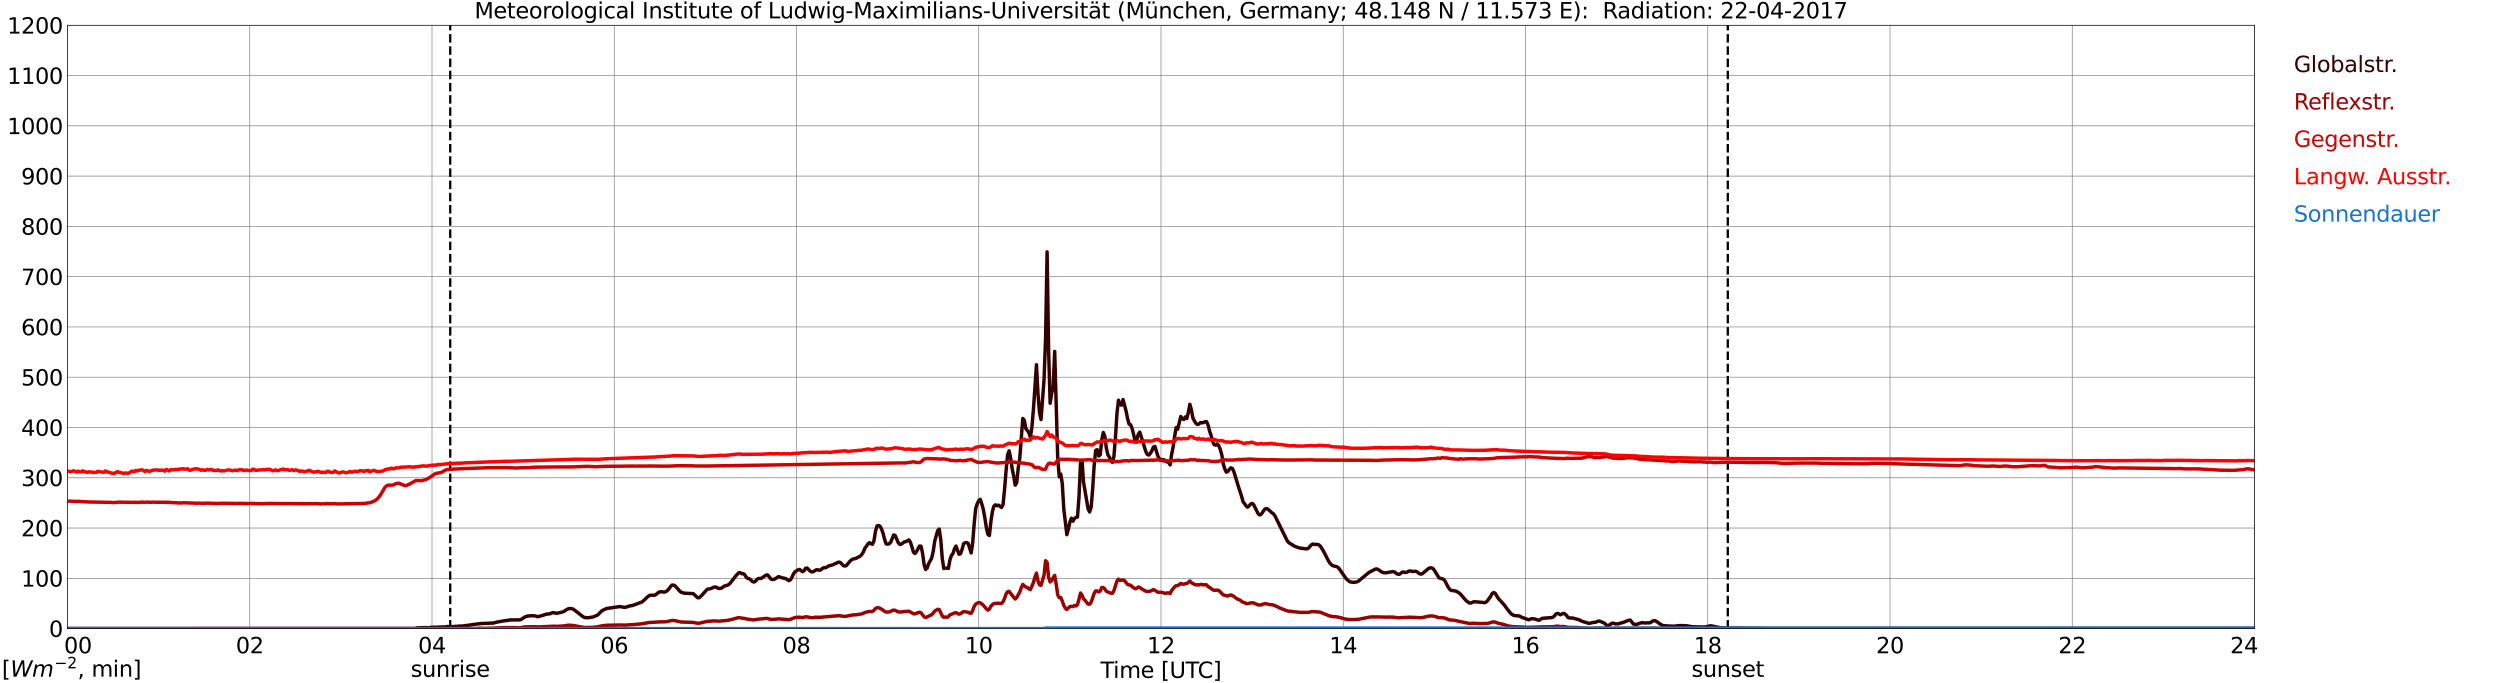 <?xml version="1.0" encoding="utf-8" standalone="no"?>
<!DOCTYPE svg PUBLIC "-//W3C//DTD SVG 1.1//EN"
  "http://www.w3.org/Graphics/SVG/1.1/DTD/svg11.dtd">
<svg xmlns:xlink="http://www.w3.org/1999/xlink" width="1085.4pt" height="296.64pt" viewBox="0 0 1085.4 296.64" xmlns="http://www.w3.org/2000/svg" version="1.1">
 <defs>
  <style type="text/css">*{stroke-linejoin: round; stroke-linecap: butt}</style>
 </defs>
 <g id="figure_1">
  <g id="patch_1">
   <path d="M 0 296.64 
L 1085.4 296.64 
L 1085.4 0 
L 0 0 
z
" style="fill: #ffffff"/>
  </g>
  <g id="axes_1">
   <g id="patch_2">
    <path d="M 29.306 272.909 
L 978.814 272.909 
L 978.814 10.976 
L 29.306 10.976 
z
" style="fill: #ffffff"/>
   </g>
   <g id="patch_3">
    <path d="M 978.814 272.909 
L 978.814 272.909 
L 978.814 10.976 
L 978.814 10.976 
z
" clip-path="url(#p1271a4ada7)" style="fill: #d3d3d3; opacity: 0.25; stroke: #d3d3d3; stroke-linejoin: miter"/>
   </g>
   <g id="matplotlib.axis_1">
    <g id="xtick_1">
     <g id="line2d_1">
      <path d="M 29.306 272.909 
L 29.306 10.976 
" clip-path="url(#p1271a4ada7)" style="fill: none; stroke: #808080; stroke-width: 0.3; stroke-linecap: square"/>
     </g>
     <g id="line2d_2"/>
     <g id="text_1">
      <!--    00 -->
      <g transform="translate(18.733 283.627) scale(0.095 -0.095)">
       <defs>
        <path id="DejaVuSans-20" transform="scale(0.016)"/>
        <path id="DejaVuSans-30" d="M 2034 4250 
Q 1547 4250 1301 3770 
Q 1056 3291 1056 2328 
Q 1056 1369 1301 889 
Q 1547 409 2034 409 
Q 2525 409 2770 889 
Q 3016 1369 3016 2328 
Q 3016 3291 2770 3770 
Q 2525 4250 2034 4250 
z
M 2034 4750 
Q 2819 4750 3233 4129 
Q 3647 3509 3647 2328 
Q 3647 1150 3233 529 
Q 2819 -91 2034 -91 
Q 1250 -91 836 529 
Q 422 1150 422 2328 
Q 422 3509 836 4129 
Q 1250 4750 2034 4750 
z
" transform="scale(0.016)"/>
       </defs>
       <use xlink:href="#DejaVuSans-20"/>
       <use xlink:href="#DejaVuSans-20" transform="translate(31.787 0)"/>
       <use xlink:href="#DejaVuSans-20" transform="translate(63.574 0)"/>
       <use xlink:href="#DejaVuSans-30" transform="translate(95.361 0)"/>
       <use xlink:href="#DejaVuSans-30" transform="translate(158.984 0)"/>
      </g>
     </g>
    </g>
    <g id="xtick_2">
     <g id="line2d_3">
      <path d="M 108.431 272.909 
L 108.431 10.976 
" clip-path="url(#p1271a4ada7)" style="fill: none; stroke: #808080; stroke-width: 0.3; stroke-linecap: square"/>
     </g>
     <g id="line2d_4"/>
     <g id="text_2">
      <!-- 02 -->
      <g transform="translate(102.387 283.627) scale(0.095 -0.095)">
       <defs>
        <path id="DejaVuSans-32" d="M 1228 531 
L 3431 531 
L 3431 0 
L 469 0 
L 469 531 
Q 828 903 1448 1529 
Q 2069 2156 2228 2338 
Q 2531 2678 2651 2914 
Q 2772 3150 2772 3378 
Q 2772 3750 2511 3984 
Q 2250 4219 1831 4219 
Q 1534 4219 1204 4116 
Q 875 4013 500 3803 
L 500 4441 
Q 881 4594 1212 4672 
Q 1544 4750 1819 4750 
Q 2544 4750 2975 4387 
Q 3406 4025 3406 3419 
Q 3406 3131 3298 2873 
Q 3191 2616 2906 2266 
Q 2828 2175 2409 1742 
Q 1991 1309 1228 531 
z
" transform="scale(0.016)"/>
       </defs>
       <use xlink:href="#DejaVuSans-30"/>
       <use xlink:href="#DejaVuSans-32" transform="translate(63.623 0)"/>
      </g>
     </g>
    </g>
    <g id="xtick_3">
     <g id="line2d_5">
      <path d="M 187.557 272.909 
L 187.557 10.976 
" clip-path="url(#p1271a4ada7)" style="fill: none; stroke: #808080; stroke-width: 0.3; stroke-linecap: square"/>
     </g>
     <g id="line2d_6"/>
     <g id="text_3">
      <!-- 04 -->
      <g transform="translate(181.513 283.627) scale(0.095 -0.095)">
       <defs>
        <path id="DejaVuSans-34" d="M 2419 4116 
L 825 1625 
L 2419 1625 
L 2419 4116 
z
M 2253 4666 
L 3047 4666 
L 3047 1625 
L 3713 1625 
L 3713 1100 
L 3047 1100 
L 3047 0 
L 2419 0 
L 2419 1100 
L 313 1100 
L 313 1709 
L 2253 4666 
z
" transform="scale(0.016)"/>
       </defs>
       <use xlink:href="#DejaVuSans-30"/>
       <use xlink:href="#DejaVuSans-34" transform="translate(63.623 0)"/>
      </g>
     </g>
    </g>
    <g id="xtick_4">
     <g id="line2d_7">
      <path d="M 266.683 272.909 
L 266.683 10.976 
" clip-path="url(#p1271a4ada7)" style="fill: none; stroke: #808080; stroke-width: 0.3; stroke-linecap: square"/>
     </g>
     <g id="line2d_8"/>
     <g id="text_4">
      <!-- 06 -->
      <g transform="translate(260.638 283.627) scale(0.095 -0.095)">
       <defs>
        <path id="DejaVuSans-36" d="M 2113 2584 
Q 1688 2584 1439 2293 
Q 1191 2003 1191 1497 
Q 1191 994 1439 701 
Q 1688 409 2113 409 
Q 2538 409 2786 701 
Q 3034 994 3034 1497 
Q 3034 2003 2786 2293 
Q 2538 2584 2113 2584 
z
M 3366 4563 
L 3366 3988 
Q 3128 4100 2886 4159 
Q 2644 4219 2406 4219 
Q 1781 4219 1451 3797 
Q 1122 3375 1075 2522 
Q 1259 2794 1537 2939 
Q 1816 3084 2150 3084 
Q 2853 3084 3261 2657 
Q 3669 2231 3669 1497 
Q 3669 778 3244 343 
Q 2819 -91 2113 -91 
Q 1303 -91 875 529 
Q 447 1150 447 2328 
Q 447 3434 972 4092 
Q 1497 4750 2381 4750 
Q 2619 4750 2861 4703 
Q 3103 4656 3366 4563 
z
" transform="scale(0.016)"/>
       </defs>
       <use xlink:href="#DejaVuSans-30"/>
       <use xlink:href="#DejaVuSans-36" transform="translate(63.623 0)"/>
      </g>
     </g>
    </g>
    <g id="xtick_5">
     <g id="line2d_9">
      <path d="M 345.808 272.909 
L 345.808 10.976 
" clip-path="url(#p1271a4ada7)" style="fill: none; stroke: #808080; stroke-width: 0.3; stroke-linecap: square"/>
     </g>
     <g id="line2d_10"/>
     <g id="text_5">
      <!-- 08 -->
      <g transform="translate(339.764 283.627) scale(0.095 -0.095)">
       <defs>
        <path id="DejaVuSans-38" d="M 2034 2216 
Q 1584 2216 1326 1975 
Q 1069 1734 1069 1313 
Q 1069 891 1326 650 
Q 1584 409 2034 409 
Q 2484 409 2743 651 
Q 3003 894 3003 1313 
Q 3003 1734 2745 1975 
Q 2488 2216 2034 2216 
z
M 1403 2484 
Q 997 2584 770 2862 
Q 544 3141 544 3541 
Q 544 4100 942 4425 
Q 1341 4750 2034 4750 
Q 2731 4750 3128 4425 
Q 3525 4100 3525 3541 
Q 3525 3141 3298 2862 
Q 3072 2584 2669 2484 
Q 3125 2378 3379 2068 
Q 3634 1759 3634 1313 
Q 3634 634 3220 271 
Q 2806 -91 2034 -91 
Q 1263 -91 848 271 
Q 434 634 434 1313 
Q 434 1759 690 2068 
Q 947 2378 1403 2484 
z
M 1172 3481 
Q 1172 3119 1398 2916 
Q 1625 2713 2034 2713 
Q 2441 2713 2670 2916 
Q 2900 3119 2900 3481 
Q 2900 3844 2670 4047 
Q 2441 4250 2034 4250 
Q 1625 4250 1398 4047 
Q 1172 3844 1172 3481 
z
" transform="scale(0.016)"/>
       </defs>
       <use xlink:href="#DejaVuSans-30"/>
       <use xlink:href="#DejaVuSans-38" transform="translate(63.623 0)"/>
      </g>
     </g>
    </g>
    <g id="xtick_6">
     <g id="line2d_11">
      <path d="M 424.934 272.909 
L 424.934 10.976 
" clip-path="url(#p1271a4ada7)" style="fill: none; stroke: #808080; stroke-width: 0.3; stroke-linecap: square"/>
     </g>
     <g id="line2d_12"/>
     <g id="text_6">
      <!-- 10 -->
      <g transform="translate(418.89 283.627) scale(0.095 -0.095)">
       <defs>
        <path id="DejaVuSans-31" d="M 794 531 
L 1825 531 
L 1825 4091 
L 703 3866 
L 703 4441 
L 1819 4666 
L 2450 4666 
L 2450 531 
L 3481 531 
L 3481 0 
L 794 0 
L 794 531 
z
" transform="scale(0.016)"/>
       </defs>
       <use xlink:href="#DejaVuSans-31"/>
       <use xlink:href="#DejaVuSans-30" transform="translate(63.623 0)"/>
      </g>
     </g>
    </g>
    <g id="xtick_7">
     <g id="line2d_13">
      <path d="M 504.06 272.909 
L 504.06 10.976 
" clip-path="url(#p1271a4ada7)" style="fill: none; stroke: #808080; stroke-width: 0.3; stroke-linecap: square"/>
     </g>
     <g id="line2d_14"/>
     <g id="text_7">
      <!-- 12 -->
      <g transform="translate(498.015 283.627) scale(0.095 -0.095)">
       <use xlink:href="#DejaVuSans-31"/>
       <use xlink:href="#DejaVuSans-32" transform="translate(63.623 0)"/>
      </g>
     </g>
    </g>
    <g id="xtick_8">
     <g id="line2d_15">
      <path d="M 583.185 272.909 
L 583.185 10.976 
" clip-path="url(#p1271a4ada7)" style="fill: none; stroke: #808080; stroke-width: 0.3; stroke-linecap: square"/>
     </g>
     <g id="line2d_16"/>
     <g id="text_8">
      <!-- 14 -->
      <g transform="translate(577.141 283.627) scale(0.095 -0.095)">
       <use xlink:href="#DejaVuSans-31"/>
       <use xlink:href="#DejaVuSans-34" transform="translate(63.623 0)"/>
      </g>
     </g>
    </g>
    <g id="xtick_9">
     <g id="line2d_17">
      <path d="M 662.311 272.909 
L 662.311 10.976 
" clip-path="url(#p1271a4ada7)" style="fill: none; stroke: #808080; stroke-width: 0.3; stroke-linecap: square"/>
     </g>
     <g id="line2d_18"/>
     <g id="text_9">
      <!-- 16 -->
      <g transform="translate(656.267 283.627) scale(0.095 -0.095)">
       <use xlink:href="#DejaVuSans-31"/>
       <use xlink:href="#DejaVuSans-36" transform="translate(63.623 0)"/>
      </g>
     </g>
    </g>
    <g id="xtick_10">
     <g id="line2d_19">
      <path d="M 741.437 272.909 
L 741.437 10.976 
" clip-path="url(#p1271a4ada7)" style="fill: none; stroke: #808080; stroke-width: 0.3; stroke-linecap: square"/>
     </g>
     <g id="line2d_20"/>
     <g id="text_10">
      <!-- 18 -->
      <g transform="translate(735.392 283.627) scale(0.095 -0.095)">
       <use xlink:href="#DejaVuSans-31"/>
       <use xlink:href="#DejaVuSans-38" transform="translate(63.623 0)"/>
      </g>
     </g>
    </g>
    <g id="xtick_11">
     <g id="line2d_21">
      <path d="M 820.562 272.909 
L 820.562 10.976 
" clip-path="url(#p1271a4ada7)" style="fill: none; stroke: #808080; stroke-width: 0.3; stroke-linecap: square"/>
     </g>
     <g id="line2d_22"/>
     <g id="text_11">
      <!-- 20 -->
      <g transform="translate(814.518 283.627) scale(0.095 -0.095)">
       <use xlink:href="#DejaVuSans-32"/>
       <use xlink:href="#DejaVuSans-30" transform="translate(63.623 0)"/>
      </g>
     </g>
    </g>
    <g id="xtick_12">
     <g id="line2d_23">
      <path d="M 899.688 272.909 
L 899.688 10.976 
" clip-path="url(#p1271a4ada7)" style="fill: none; stroke: #808080; stroke-width: 0.3; stroke-linecap: square"/>
     </g>
     <g id="line2d_24"/>
     <g id="text_12">
      <!-- 22 -->
      <g transform="translate(893.644 283.627) scale(0.095 -0.095)">
       <use xlink:href="#DejaVuSans-32"/>
       <use xlink:href="#DejaVuSans-32" transform="translate(63.623 0)"/>
      </g>
     </g>
    </g>
    <g id="xtick_13">
     <g id="line2d_25">
      <path d="M 978.814 272.909 
L 978.814 10.976 
" clip-path="url(#p1271a4ada7)" style="fill: none; stroke: #808080; stroke-width: 0.3; stroke-linecap: square"/>
     </g>
     <g id="line2d_26"/>
     <g id="text_13">
      <!-- 24    -->
      <g transform="translate(968.241 283.627) scale(0.095 -0.095)">
       <use xlink:href="#DejaVuSans-32"/>
       <use xlink:href="#DejaVuSans-34" transform="translate(63.623 0)"/>
       <use xlink:href="#DejaVuSans-20" transform="translate(127.246 0)"/>
       <use xlink:href="#DejaVuSans-20" transform="translate(159.033 0)"/>
       <use xlink:href="#DejaVuSans-20" transform="translate(190.82 0)"/>
      </g>
     </g>
    </g>
    <g id="text_14">
     <!-- Time [UTC] -->
     <g transform="translate(477.806 294.322) scale(0.095 -0.095)">
      <defs>
       <path id="DejaVuSans-54" d="M -19 4666 
L 3928 4666 
L 3928 4134 
L 2272 4134 
L 2272 0 
L 1638 0 
L 1638 4134 
L -19 4134 
L -19 4666 
z
" transform="scale(0.016)"/>
       <path id="DejaVuSans-69" d="M 603 3500 
L 1178 3500 
L 1178 0 
L 603 0 
L 603 3500 
z
M 603 4863 
L 1178 4863 
L 1178 4134 
L 603 4134 
L 603 4863 
z
" transform="scale(0.016)"/>
       <path id="DejaVuSans-6d" d="M 3328 2828 
Q 3544 3216 3844 3400 
Q 4144 3584 4550 3584 
Q 5097 3584 5394 3201 
Q 5691 2819 5691 2113 
L 5691 0 
L 5113 0 
L 5113 2094 
Q 5113 2597 4934 2840 
Q 4756 3084 4391 3084 
Q 3944 3084 3684 2787 
Q 3425 2491 3425 1978 
L 3425 0 
L 2847 0 
L 2847 2094 
Q 2847 2600 2669 2842 
Q 2491 3084 2119 3084 
Q 1678 3084 1418 2786 
Q 1159 2488 1159 1978 
L 1159 0 
L 581 0 
L 581 3500 
L 1159 3500 
L 1159 2956 
Q 1356 3278 1631 3431 
Q 1906 3584 2284 3584 
Q 2666 3584 2933 3390 
Q 3200 3197 3328 2828 
z
" transform="scale(0.016)"/>
       <path id="DejaVuSans-65" d="M 3597 1894 
L 3597 1613 
L 953 1613 
Q 991 1019 1311 708 
Q 1631 397 2203 397 
Q 2534 397 2845 478 
Q 3156 559 3463 722 
L 3463 178 
Q 3153 47 2828 -22 
Q 2503 -91 2169 -91 
Q 1331 -91 842 396 
Q 353 884 353 1716 
Q 353 2575 817 3079 
Q 1281 3584 2069 3584 
Q 2775 3584 3186 3129 
Q 3597 2675 3597 1894 
z
M 3022 2063 
Q 3016 2534 2758 2815 
Q 2500 3097 2075 3097 
Q 1594 3097 1305 2825 
Q 1016 2553 972 2059 
L 3022 2063 
z
" transform="scale(0.016)"/>
       <path id="DejaVuSans-5b" d="M 550 4863 
L 1875 4863 
L 1875 4416 
L 1125 4416 
L 1125 -397 
L 1875 -397 
L 1875 -844 
L 550 -844 
L 550 4863 
z
" transform="scale(0.016)"/>
       <path id="DejaVuSans-55" d="M 556 4666 
L 1191 4666 
L 1191 1831 
Q 1191 1081 1462 751 
Q 1734 422 2344 422 
Q 2950 422 3222 751 
Q 3494 1081 3494 1831 
L 3494 4666 
L 4128 4666 
L 4128 1753 
Q 4128 841 3676 375 
Q 3225 -91 2344 -91 
Q 1459 -91 1007 375 
Q 556 841 556 1753 
L 556 4666 
z
" transform="scale(0.016)"/>
       <path id="DejaVuSans-43" d="M 4122 4306 
L 4122 3641 
Q 3803 3938 3442 4084 
Q 3081 4231 2675 4231 
Q 1875 4231 1450 3742 
Q 1025 3253 1025 2328 
Q 1025 1406 1450 917 
Q 1875 428 2675 428 
Q 3081 428 3442 575 
Q 3803 722 4122 1019 
L 4122 359 
Q 3791 134 3420 21 
Q 3050 -91 2638 -91 
Q 1578 -91 968 557 
Q 359 1206 359 2328 
Q 359 3453 968 4101 
Q 1578 4750 2638 4750 
Q 3056 4750 3426 4639 
Q 3797 4528 4122 4306 
z
" transform="scale(0.016)"/>
       <path id="DejaVuSans-5d" d="M 1947 4863 
L 1947 -844 
L 622 -844 
L 622 -397 
L 1369 -397 
L 1369 4416 
L 622 4416 
L 622 4863 
L 1947 4863 
z
" transform="scale(0.016)"/>
      </defs>
      <use xlink:href="#DejaVuSans-54"/>
      <use xlink:href="#DejaVuSans-69" transform="translate(57.959 0)"/>
      <use xlink:href="#DejaVuSans-6d" transform="translate(85.742 0)"/>
      <use xlink:href="#DejaVuSans-65" transform="translate(183.154 0)"/>
      <use xlink:href="#DejaVuSans-20" transform="translate(244.678 0)"/>
      <use xlink:href="#DejaVuSans-5b" transform="translate(276.465 0)"/>
      <use xlink:href="#DejaVuSans-55" transform="translate(315.479 0)"/>
      <use xlink:href="#DejaVuSans-54" transform="translate(388.672 0)"/>
      <use xlink:href="#DejaVuSans-43" transform="translate(443.881 0)"/>
      <use xlink:href="#DejaVuSans-5d" transform="translate(513.705 0)"/>
     </g>
    </g>
   </g>
   <g id="matplotlib.axis_2">
    <g id="ytick_1">
     <g id="line2d_27">
      <path d="M 29.306 272.909 
L 978.814 272.909 
" clip-path="url(#p1271a4ada7)" style="fill: none; stroke: #808080; stroke-width: 0.3; stroke-linecap: square"/>
     </g>
     <g id="line2d_28"/>
     <g id="text_15">
      <!-- 0 -->
      <g transform="translate(21.261 276.518) scale(0.095 -0.095)">
       <use xlink:href="#DejaVuSans-30"/>
      </g>
     </g>
    </g>
    <g id="ytick_2">
     <g id="line2d_29">
      <path d="M 29.306 251.081 
L 978.814 251.081 
" clip-path="url(#p1271a4ada7)" style="fill: none; stroke: #808080; stroke-width: 0.3; stroke-linecap: square"/>
     </g>
     <g id="line2d_30"/>
     <g id="text_16">
      <!-- 100 -->
      <g transform="translate(9.173 254.69) scale(0.095 -0.095)">
       <use xlink:href="#DejaVuSans-31"/>
       <use xlink:href="#DejaVuSans-30" transform="translate(63.623 0)"/>
       <use xlink:href="#DejaVuSans-30" transform="translate(127.246 0)"/>
      </g>
     </g>
    </g>
    <g id="ytick_3">
     <g id="line2d_31">
      <path d="M 29.306 229.253 
L 978.814 229.253 
" clip-path="url(#p1271a4ada7)" style="fill: none; stroke: #808080; stroke-width: 0.3; stroke-linecap: square"/>
     </g>
     <g id="line2d_32"/>
     <g id="text_17">
      <!-- 200 -->
      <g transform="translate(9.173 232.863) scale(0.095 -0.095)">
       <use xlink:href="#DejaVuSans-32"/>
       <use xlink:href="#DejaVuSans-30" transform="translate(63.623 0)"/>
       <use xlink:href="#DejaVuSans-30" transform="translate(127.246 0)"/>
      </g>
     </g>
    </g>
    <g id="ytick_4">
     <g id="line2d_33">
      <path d="M 29.306 207.426 
L 978.814 207.426 
" clip-path="url(#p1271a4ada7)" style="fill: none; stroke: #808080; stroke-width: 0.3; stroke-linecap: square"/>
     </g>
     <g id="line2d_34"/>
     <g id="text_18">
      <!-- 300 -->
      <g transform="translate(9.173 211.035) scale(0.095 -0.095)">
       <defs>
        <path id="DejaVuSans-33" d="M 2597 2516 
Q 3050 2419 3304 2112 
Q 3559 1806 3559 1356 
Q 3559 666 3084 287 
Q 2609 -91 1734 -91 
Q 1441 -91 1130 -33 
Q 819 25 488 141 
L 488 750 
Q 750 597 1062 519 
Q 1375 441 1716 441 
Q 2309 441 2620 675 
Q 2931 909 2931 1356 
Q 2931 1769 2642 2001 
Q 2353 2234 1838 2234 
L 1294 2234 
L 1294 2753 
L 1863 2753 
Q 2328 2753 2575 2939 
Q 2822 3125 2822 3475 
Q 2822 3834 2567 4026 
Q 2313 4219 1838 4219 
Q 1578 4219 1281 4162 
Q 984 4106 628 3988 
L 628 4550 
Q 988 4650 1302 4700 
Q 1616 4750 1894 4750 
Q 2613 4750 3031 4423 
Q 3450 4097 3450 3541 
Q 3450 3153 3228 2886 
Q 3006 2619 2597 2516 
z
" transform="scale(0.016)"/>
       </defs>
       <use xlink:href="#DejaVuSans-33"/>
       <use xlink:href="#DejaVuSans-30" transform="translate(63.623 0)"/>
       <use xlink:href="#DejaVuSans-30" transform="translate(127.246 0)"/>
      </g>
     </g>
    </g>
    <g id="ytick_5">
     <g id="line2d_35">
      <path d="M 29.306 185.598 
L 978.814 185.598 
" clip-path="url(#p1271a4ada7)" style="fill: none; stroke: #808080; stroke-width: 0.3; stroke-linecap: square"/>
     </g>
     <g id="line2d_36"/>
     <g id="text_19">
      <!-- 400 -->
      <g transform="translate(9.173 189.207) scale(0.095 -0.095)">
       <use xlink:href="#DejaVuSans-34"/>
       <use xlink:href="#DejaVuSans-30" transform="translate(63.623 0)"/>
       <use xlink:href="#DejaVuSans-30" transform="translate(127.246 0)"/>
      </g>
     </g>
    </g>
    <g id="ytick_6">
     <g id="line2d_37">
      <path d="M 29.306 163.77 
L 978.814 163.77 
" clip-path="url(#p1271a4ada7)" style="fill: none; stroke: #808080; stroke-width: 0.3; stroke-linecap: square"/>
     </g>
     <g id="line2d_38"/>
     <g id="text_20">
      <!-- 500 -->
      <g transform="translate(9.173 167.379) scale(0.095 -0.095)">
       <defs>
        <path id="DejaVuSans-35" d="M 691 4666 
L 3169 4666 
L 3169 4134 
L 1269 4134 
L 1269 2991 
Q 1406 3038 1543 3061 
Q 1681 3084 1819 3084 
Q 2600 3084 3056 2656 
Q 3513 2228 3513 1497 
Q 3513 744 3044 326 
Q 2575 -91 1722 -91 
Q 1428 -91 1123 -41 
Q 819 9 494 109 
L 494 744 
Q 775 591 1075 516 
Q 1375 441 1709 441 
Q 2250 441 2565 725 
Q 2881 1009 2881 1497 
Q 2881 1984 2565 2268 
Q 2250 2553 1709 2553 
Q 1456 2553 1204 2497 
Q 953 2441 691 2322 
L 691 4666 
z
" transform="scale(0.016)"/>
       </defs>
       <use xlink:href="#DejaVuSans-35"/>
       <use xlink:href="#DejaVuSans-30" transform="translate(63.623 0)"/>
       <use xlink:href="#DejaVuSans-30" transform="translate(127.246 0)"/>
      </g>
     </g>
    </g>
    <g id="ytick_7">
     <g id="line2d_39">
      <path d="M 29.306 141.942 
L 978.814 141.942 
" clip-path="url(#p1271a4ada7)" style="fill: none; stroke: #808080; stroke-width: 0.3; stroke-linecap: square"/>
     </g>
     <g id="line2d_40"/>
     <g id="text_21">
      <!-- 600 -->
      <g transform="translate(9.173 145.551) scale(0.095 -0.095)">
       <use xlink:href="#DejaVuSans-36"/>
       <use xlink:href="#DejaVuSans-30" transform="translate(63.623 0)"/>
       <use xlink:href="#DejaVuSans-30" transform="translate(127.246 0)"/>
      </g>
     </g>
    </g>
    <g id="ytick_8">
     <g id="line2d_41">
      <path d="M 29.306 120.114 
L 978.814 120.114 
" clip-path="url(#p1271a4ada7)" style="fill: none; stroke: #808080; stroke-width: 0.3; stroke-linecap: square"/>
     </g>
     <g id="line2d_42"/>
     <g id="text_22">
      <!-- 700 -->
      <g transform="translate(9.173 123.724) scale(0.095 -0.095)">
       <defs>
        <path id="DejaVuSans-37" d="M 525 4666 
L 3525 4666 
L 3525 4397 
L 1831 0 
L 1172 0 
L 2766 4134 
L 525 4134 
L 525 4666 
z
" transform="scale(0.016)"/>
       </defs>
       <use xlink:href="#DejaVuSans-37"/>
       <use xlink:href="#DejaVuSans-30" transform="translate(63.623 0)"/>
       <use xlink:href="#DejaVuSans-30" transform="translate(127.246 0)"/>
      </g>
     </g>
    </g>
    <g id="ytick_9">
     <g id="line2d_43">
      <path d="M 29.306 98.287 
L 978.814 98.287 
" clip-path="url(#p1271a4ada7)" style="fill: none; stroke: #808080; stroke-width: 0.3; stroke-linecap: square"/>
     </g>
     <g id="line2d_44"/>
     <g id="text_23">
      <!-- 800 -->
      <g transform="translate(9.173 101.896) scale(0.095 -0.095)">
       <use xlink:href="#DejaVuSans-38"/>
       <use xlink:href="#DejaVuSans-30" transform="translate(63.623 0)"/>
       <use xlink:href="#DejaVuSans-30" transform="translate(127.246 0)"/>
      </g>
     </g>
    </g>
    <g id="ytick_10">
     <g id="line2d_45">
      <path d="M 29.306 76.459 
L 978.814 76.459 
" clip-path="url(#p1271a4ada7)" style="fill: none; stroke: #808080; stroke-width: 0.3; stroke-linecap: square"/>
     </g>
     <g id="line2d_46"/>
     <g id="text_24">
      <!-- 900 -->
      <g transform="translate(9.173 80.068) scale(0.095 -0.095)">
       <defs>
        <path id="DejaVuSans-39" d="M 703 97 
L 703 672 
Q 941 559 1184 500 
Q 1428 441 1663 441 
Q 2288 441 2617 861 
Q 2947 1281 2994 2138 
Q 2813 1869 2534 1725 
Q 2256 1581 1919 1581 
Q 1219 1581 811 2004 
Q 403 2428 403 3163 
Q 403 3881 828 4315 
Q 1253 4750 1959 4750 
Q 2769 4750 3195 4129 
Q 3622 3509 3622 2328 
Q 3622 1225 3098 567 
Q 2575 -91 1691 -91 
Q 1453 -91 1209 -44 
Q 966 3 703 97 
z
M 1959 2075 
Q 2384 2075 2632 2365 
Q 2881 2656 2881 3163 
Q 2881 3666 2632 3958 
Q 2384 4250 1959 4250 
Q 1534 4250 1286 3958 
Q 1038 3666 1038 3163 
Q 1038 2656 1286 2365 
Q 1534 2075 1959 2075 
z
" transform="scale(0.016)"/>
       </defs>
       <use xlink:href="#DejaVuSans-39"/>
       <use xlink:href="#DejaVuSans-30" transform="translate(63.623 0)"/>
       <use xlink:href="#DejaVuSans-30" transform="translate(127.246 0)"/>
      </g>
     </g>
    </g>
    <g id="ytick_11">
     <g id="line2d_47">
      <path d="M 29.306 54.631 
L 978.814 54.631 
" clip-path="url(#p1271a4ada7)" style="fill: none; stroke: #808080; stroke-width: 0.3; stroke-linecap: square"/>
     </g>
     <g id="line2d_48"/>
     <g id="text_25">
      <!-- 1000 -->
      <g transform="translate(3.128 58.24) scale(0.095 -0.095)">
       <use xlink:href="#DejaVuSans-31"/>
       <use xlink:href="#DejaVuSans-30" transform="translate(63.623 0)"/>
       <use xlink:href="#DejaVuSans-30" transform="translate(127.246 0)"/>
       <use xlink:href="#DejaVuSans-30" transform="translate(190.869 0)"/>
      </g>
     </g>
    </g>
    <g id="ytick_12">
     <g id="line2d_49">
      <path d="M 29.306 32.803 
L 978.814 32.803 
" clip-path="url(#p1271a4ada7)" style="fill: none; stroke: #808080; stroke-width: 0.3; stroke-linecap: square"/>
     </g>
     <g id="line2d_50"/>
     <g id="text_26">
      <!-- 1100 -->
      <g transform="translate(3.128 36.413) scale(0.095 -0.095)">
       <use xlink:href="#DejaVuSans-31"/>
       <use xlink:href="#DejaVuSans-31" transform="translate(63.623 0)"/>
       <use xlink:href="#DejaVuSans-30" transform="translate(127.246 0)"/>
       <use xlink:href="#DejaVuSans-30" transform="translate(190.869 0)"/>
      </g>
     </g>
    </g>
    <g id="ytick_13">
     <g id="line2d_51">
      <path d="M 29.306 10.976 
L 978.814 10.976 
" clip-path="url(#p1271a4ada7)" style="fill: none; stroke: #808080; stroke-width: 0.3; stroke-linecap: square"/>
     </g>
     <g id="line2d_52"/>
     <g id="text_27">
      <!-- 1200 -->
      <g transform="translate(3.128 14.585) scale(0.095 -0.095)">
       <use xlink:href="#DejaVuSans-31"/>
       <use xlink:href="#DejaVuSans-32" transform="translate(63.623 0)"/>
       <use xlink:href="#DejaVuSans-30" transform="translate(127.246 0)"/>
       <use xlink:href="#DejaVuSans-30" transform="translate(190.869 0)"/>
      </g>
     </g>
    </g>
   </g>
   <g id="line2d_53">
    <path d="M 195.47 272.909 
L 195.47 10.976 
" clip-path="url(#p1271a4ada7)" style="fill: none; stroke-dasharray: 3.7,1.6; stroke-dashoffset: 0; stroke: #000000"/>
   </g>
   <g id="line2d_54">
    <path d="M 750.141 272.909 
L 750.141 10.976 
" clip-path="url(#p1271a4ada7)" style="fill: none; stroke-dasharray: 3.7,1.6; stroke-dashoffset: 0; stroke: #000000"/>
   </g>
   <g id="line2d_55">
    <path d="M 29.306 272.909 
L 180.304 272.909 
L 180.963 272.608 
L 182.941 272.525 
L 184.92 272.459 
L 186.238 272.544 
L 186.898 272.376 
L 193.492 272.164 
L 194.151 272.016 
L 195.47 272.079 
L 196.129 272.016 
L 196.788 272.079 
L 197.448 271.953 
L 198.107 271.975 
L 199.426 271.804 
L 200.745 271.804 
L 202.063 271.614 
L 204.042 271.361 
L 206.02 271.064 
L 208.657 270.726 
L 210.635 270.663 
L 213.273 270.514 
L 213.932 270.556 
L 215.91 270.049 
L 219.867 269.373 
L 220.526 269.392 
L 221.186 269.161 
L 225.801 269.117 
L 226.461 268.801 
L 227.779 267.912 
L 229.098 267.447 
L 231.076 267.321 
L 232.395 267.406 
L 233.054 267.659 
L 233.714 267.723 
L 236.351 266.939 
L 237.011 266.686 
L 238.989 266.433 
L 239.648 266.072 
L 240.308 265.968 
L 241.626 266.284 
L 244.264 265.693 
L 244.923 265.396 
L 246.242 264.529 
L 246.901 264.274 
L 247.561 264.191 
L 248.22 264.254 
L 248.88 264.485 
L 250.858 265.968 
L 252.836 267.533 
L 253.495 267.956 
L 254.155 268.166 
L 255.473 268.187 
L 256.792 267.976 
L 257.451 267.871 
L 259.43 267.046 
L 260.748 265.734 
L 261.408 265.099 
L 262.726 264.466 
L 263.386 264.191 
L 268.002 263.514 
L 268.661 263.366 
L 269.32 263.388 
L 271.298 263.726 
L 273.277 263.113 
L 274.595 262.879 
L 278.552 261.44 
L 279.211 260.954 
L 281.189 259.092 
L 281.849 258.607 
L 282.508 258.374 
L 283.827 258.478 
L 284.486 258.289 
L 285.145 257.845 
L 285.805 257.252 
L 286.464 256.957 
L 287.124 256.913 
L 288.442 257.084 
L 289.102 256.85 
L 289.761 256.385 
L 290.42 255.645 
L 291.08 254.735 
L 291.739 254.039 
L 292.399 253.995 
L 293.058 254.355 
L 294.377 255.772 
L 295.036 256.575 
L 295.696 257.106 
L 297.014 257.527 
L 300.971 257.739 
L 302.949 259.537 
L 303.608 259.496 
L 304.927 258.203 
L 306.905 255.984 
L 307.564 255.687 
L 308.224 255.645 
L 308.883 255.433 
L 309.543 255.073 
L 310.202 254.862 
L 310.861 254.883 
L 311.521 255.265 
L 312.18 255.497 
L 312.839 255.433 
L 313.499 255.202 
L 314.158 254.652 
L 314.818 254.314 
L 315.477 254.207 
L 316.136 253.932 
L 316.796 253.445 
L 318.114 251.795 
L 319.433 250.04 
L 320.752 248.665 
L 321.411 248.645 
L 322.071 249.088 
L 322.73 249.025 
L 323.39 249.638 
L 324.049 250.675 
L 324.708 251.162 
L 325.368 251.288 
L 326.027 251.817 
L 326.686 252.493 
L 327.346 252.705 
L 328.005 252.345 
L 328.665 251.52 
L 329.324 251.14 
L 329.983 251.162 
L 330.643 251.013 
L 332.621 249.66 
L 333.28 249.638 
L 333.94 250.378 
L 334.599 251.31 
L 335.258 251.605 
L 335.918 251.52 
L 336.577 251.288 
L 337.896 250.378 
L 338.555 250.485 
L 339.215 250.78 
L 340.533 251.055 
L 341.193 251.247 
L 342.512 252.092 
L 343.171 251.753 
L 343.83 250.653 
L 344.49 249.195 
L 345.149 248.243 
L 346.468 247.418 
L 347.127 247.226 
L 348.446 248.2 
L 349.105 247.757 
L 349.765 246.72 
L 350.424 246.635 
L 351.743 247.947 
L 352.402 248.307 
L 353.062 248.222 
L 354.38 247.397 
L 355.04 247.375 
L 355.699 247.565 
L 356.359 247.438 
L 357.018 246.825 
L 357.677 246.445 
L 358.337 246.53 
L 358.996 246.211 
L 359.655 245.768 
L 360.974 245.386 
L 361.634 245.196 
L 362.293 244.836 
L 362.952 244.605 
L 363.612 244.223 
L 364.271 244.033 
L 364.93 244.308 
L 366.249 245.642 
L 366.909 245.768 
L 367.568 245.449 
L 368.887 243.801 
L 369.546 243.188 
L 370.206 242.743 
L 371.524 242.468 
L 372.843 241.769 
L 373.502 241.411 
L 374.162 240.754 
L 374.821 239.654 
L 375.481 238.089 
L 376.799 236.208 
L 377.459 235.616 
L 378.118 236.081 
L 378.777 236.312 
L 379.437 234.811 
L 380.096 230.666 
L 380.756 228.339 
L 381.415 228.149 
L 382.074 228.487 
L 382.734 229.651 
L 383.393 231.598 
L 384.053 234.197 
L 384.712 236.122 
L 385.371 236.249 
L 386.031 236.103 
L 386.69 235.424 
L 388.009 232.252 
L 388.668 232.549 
L 389.987 235.636 
L 390.646 236.356 
L 391.306 236.249 
L 392.624 235.278 
L 393.284 235.171 
L 394.603 234.409 
L 395.262 235.446 
L 395.921 237.412 
L 396.581 239.761 
L 397.24 240.289 
L 397.899 239.508 
L 399.218 237.074 
L 399.878 237.137 
L 400.537 240.204 
L 401.196 245.028 
L 401.856 247.248 
L 402.515 246.676 
L 403.175 244.71 
L 404.493 242.341 
L 405.153 239.445 
L 405.812 234.981 
L 407.131 230.305 
L 407.79 229.714 
L 408.45 234.472 
L 409.109 242.616 
L 409.768 246.846 
L 410.428 246.657 
L 411.087 246.657 
L 411.746 246.783 
L 412.406 243.166 
L 413.065 241.156 
L 413.725 240.353 
L 414.384 238.301 
L 415.043 237.074 
L 416.362 240.628 
L 417.022 240.396 
L 417.681 238.598 
L 418.34 236.103 
L 419 235.636 
L 419.659 235.594 
L 420.318 235.869 
L 421.637 240.058 
L 422.297 235.699 
L 422.956 227.26 
L 423.615 220.81 
L 424.275 218.715 
L 424.934 217.342 
L 425.593 216.811 
L 426.253 218.8 
L 426.912 221.212 
L 427.572 224.765 
L 428.231 229.015 
L 428.89 231.956 
L 429.55 232.506 
L 430.209 226.372 
L 430.869 222.1 
L 431.528 219.688 
L 432.187 219.182 
L 432.847 219.584 
L 433.506 219.309 
L 434.825 220.324 
L 435.484 219.053 
L 436.144 212.455 
L 436.803 204.228 
L 437.462 197.481 
L 438.122 195.745 
L 438.781 198.856 
L 439.44 203.466 
L 440.1 206.659 
L 440.759 210.636 
L 441.419 209.558 
L 442.078 203.191 
L 442.737 198.961 
L 444.056 181.68 
L 444.716 182.422 
L 445.375 186.143 
L 446.034 186.883 
L 446.694 187.857 
L 447.353 189.887 
L 448.012 185.508 
L 448.672 177.705 
L 449.991 158.35 
L 450.65 171.021 
L 451.309 179.121 
L 451.969 182.166 
L 453.287 164.781 
L 453.947 146.696 
L 454.606 109.366 
L 455.266 151.922 
L 455.925 175.059 
L 456.584 170.746 
L 457.244 168.312 
L 457.903 152.555 
L 459.222 199.109 
L 459.881 206.978 
L 460.541 205.834 
L 461.2 209.916 
L 461.859 221.022 
L 463.178 232.126 
L 463.838 229.736 
L 464.497 226.669 
L 465.156 224.977 
L 465.816 226.267 
L 466.475 225.145 
L 467.134 224.639 
L 467.794 224.49 
L 468.453 215.733 
L 469.113 201.076 
L 469.772 199.827 
L 470.431 209.388 
L 472.409 220.937 
L 473.069 222.29 
L 473.728 220.197 
L 474.388 212.306 
L 475.047 201.964 
L 475.706 195.514 
L 476.366 195.239 
L 477.025 197.987 
L 477.685 197.437 
L 478.344 190.965 
L 479.003 187.772 
L 479.663 189.422 
L 480.322 194.497 
L 480.981 197.417 
L 481.641 198.432 
L 482.3 200.083 
L 482.96 200.737 
L 483.619 198.136 
L 484.278 190.014 
L 484.938 179.501 
L 485.597 173.769 
L 486.256 175.695 
L 486.916 175.884 
L 487.575 173.475 
L 488.894 178.445 
L 489.553 181.765 
L 490.213 184.133 
L 490.872 184.43 
L 491.532 186.058 
L 492.85 191.41 
L 493.51 191.262 
L 494.169 188.575 
L 494.828 187.623 
L 496.147 191.705 
L 497.466 196.084 
L 498.125 197.311 
L 498.785 197.564 
L 499.444 196.804 
L 500.103 195.724 
L 500.763 194.095 
L 501.422 193.82 
L 502.741 198.136 
L 503.4 199.236 
L 504.06 199.533 
L 505.379 199.596 
L 506.038 200.209 
L 506.697 200.589 
L 507.357 200.633 
L 508.016 201.838 
L 508.675 197.269 
L 509.335 193.991 
L 509.994 189.378 
L 510.654 185.615 
L 511.313 186.312 
L 512.632 180.835 
L 513.291 181.723 
L 513.95 182.147 
L 514.61 181.025 
L 515.269 181.702 
L 515.929 179.1 
L 516.588 175.526 
L 517.247 177.958 
L 517.907 181.448 
L 518.566 182.78 
L 519.226 183.817 
L 519.885 184.303 
L 520.544 184.092 
L 521.204 183.456 
L 521.863 183.583 
L 522.522 183.456 
L 523.182 183.077 
L 523.841 183.077 
L 524.501 184.578 
L 525.16 187.18 
L 525.819 189.125 
L 526.479 191.642 
L 527.138 193.039 
L 527.797 193.27 
L 528.457 192.742 
L 529.116 193.462 
L 529.776 195.069 
L 530.435 197.396 
L 531.094 201.436 
L 531.754 203.551 
L 532.413 204.99 
L 533.073 204.693 
L 533.732 203.763 
L 534.391 203.128 
L 535.051 203.403 
L 535.71 204.819 
L 537.688 211.313 
L 539.007 215.353 
L 539.666 217.763 
L 540.985 219.625 
L 541.644 220.197 
L 542.304 219.647 
L 542.963 218.844 
L 543.623 218.569 
L 544.282 219.097 
L 546.26 223.074 
L 546.919 223.58 
L 547.579 223.264 
L 548.898 221.339 
L 549.557 220.81 
L 550.216 220.874 
L 551.535 221.974 
L 552.195 222.65 
L 552.854 223.052 
L 553.513 223.94 
L 558.788 234.643 
L 559.448 235.531 
L 562.085 237.181 
L 564.063 237.877 
L 567.36 238.345 
L 568.02 238.026 
L 569.338 236.568 
L 569.998 236.208 
L 570.657 236.376 
L 571.976 236.356 
L 572.635 236.568 
L 573.295 237.181 
L 574.613 239.296 
L 576.592 243.188 
L 577.251 244.308 
L 577.91 245.07 
L 578.57 245.578 
L 580.548 246.106 
L 581.207 246.593 
L 584.504 251.33 
L 585.823 252.43 
L 586.482 252.705 
L 587.801 252.853 
L 589.12 252.62 
L 589.779 252.303 
L 594.395 248.497 
L 597.032 247.121 
L 597.692 246.995 
L 598.351 247.248 
L 599.67 248.178 
L 600.329 248.518 
L 600.989 248.665 
L 601.648 248.687 
L 604.945 248.136 
L 605.604 248.453 
L 606.264 248.983 
L 606.923 249.322 
L 607.582 249.322 
L 608.901 248.348 
L 609.561 248.37 
L 610.22 248.56 
L 610.879 248.412 
L 611.539 248.01 
L 612.198 247.861 
L 613.517 248.158 
L 614.176 248.01 
L 614.836 248.073 
L 615.495 248.453 
L 616.154 249.003 
L 616.814 249.278 
L 617.473 249.11 
L 620.111 246.888 
L 620.77 246.571 
L 621.429 246.53 
L 622.089 246.761 
L 622.748 247.608 
L 624.726 250.802 
L 625.386 251.14 
L 626.045 251.225 
L 626.705 251.478 
L 627.364 252.262 
L 628.683 254.798 
L 629.342 255.794 
L 630.001 256.322 
L 631.98 256.597 
L 633.298 257.295 
L 633.958 257.824 
L 636.595 260.849 
L 637.914 261.757 
L 638.573 261.842 
L 639.892 261.229 
L 643.848 261.545 
L 644.508 261.674 
L 645.167 261.44 
L 645.827 260.786 
L 647.145 258.965 
L 647.805 257.739 
L 648.464 257.274 
L 649.123 257.527 
L 650.442 259.727 
L 653.08 262.626 
L 654.399 264.466 
L 655.717 266.116 
L 656.377 266.708 
L 657.036 267.109 
L 657.695 267.258 
L 659.014 267.384 
L 659.674 267.447 
L 660.992 268.146 
L 661.652 268.314 
L 663.63 269.098 
L 664.949 268.611 
L 666.267 268.716 
L 667.586 269.161 
L 668.246 269.288 
L 669.564 268.462 
L 672.202 268.231 
L 673.521 268.146 
L 674.18 267.998 
L 674.839 267.447 
L 675.499 266.581 
L 676.158 266.306 
L 676.817 266.537 
L 677.477 266.919 
L 678.796 266.262 
L 679.455 266.559 
L 680.114 267.194 
L 680.774 268.102 
L 681.433 268.294 
L 682.752 268.314 
L 685.389 269.013 
L 686.708 269.667 
L 688.027 270.113 
L 688.686 270.239 
L 689.346 270.514 
L 690.005 270.641 
L 691.983 270.176 
L 692.643 270.198 
L 693.961 269.626 
L 694.621 269.711 
L 696.599 270.556 
L 697.258 271.254 
L 697.918 271.614 
L 698.577 271.466 
L 699.896 270.556 
L 700.555 270.578 
L 701.215 270.853 
L 702.533 270.874 
L 703.852 270.451 
L 704.511 270.324 
L 707.149 269.288 
L 707.808 269.224 
L 709.127 270.916 
L 710.446 271.128 
L 711.765 270.641 
L 713.083 270.303 
L 713.743 270.451 
L 715.721 270.429 
L 716.38 270.388 
L 717.699 269.563 
L 718.358 269.436 
L 719.018 269.689 
L 720.337 270.641 
L 721.655 271.466 
L 722.315 271.614 
L 724.293 271.782 
L 726.93 271.868 
L 728.249 271.7 
L 729.568 271.593 
L 732.205 271.678 
L 734.843 272.121 
L 740.118 272.228 
L 741.437 271.953 
L 742.756 271.678 
L 744.074 271.953 
L 746.712 272.481 
L 750.009 272.693 
L 753.965 272.671 
L 756.602 272.734 
L 763.856 272.8 
L 765.174 272.909 
L 978.154 272.909 
L 978.154 272.909 
" clip-path="url(#p1271a4ada7)" style="fill: none; stroke: #330000; stroke-width: 1.5; stroke-linecap: square"/>
   </g>
   <g id="line2d_56">
    <path d="M 29.306 272.909 
L 207.339 272.867 
L 207.998 272.719 
L 210.635 272.845 
L 211.954 272.741 
L 214.592 272.719 
L 215.91 272.614 
L 219.207 272.488 
L 221.186 272.466 
L 223.823 272.488 
L 225.142 272.551 
L 225.801 272.551 
L 227.779 272.169 
L 232.395 272.106 
L 233.714 272.191 
L 240.308 271.874 
L 241.626 271.937 
L 244.264 271.789 
L 245.583 271.619 
L 246.901 271.429 
L 248.88 271.555 
L 251.517 272.084 
L 252.836 272.295 
L 254.155 272.466 
L 256.133 272.402 
L 257.451 272.359 
L 258.77 272.212 
L 259.43 272.149 
L 261.408 271.682 
L 263.386 271.47 
L 267.342 271.387 
L 269.32 271.344 
L 271.298 271.407 
L 272.617 271.302 
L 275.914 271.112 
L 279.211 270.752 
L 281.849 270.265 
L 285.805 270.034 
L 287.124 269.969 
L 288.442 269.99 
L 289.761 269.822 
L 291.739 269.355 
L 293.058 269.462 
L 295.696 270.054 
L 300.971 270.224 
L 302.949 270.604 
L 303.608 270.562 
L 306.905 269.801 
L 310.202 269.547 
L 312.18 269.694 
L 315.477 269.399 
L 317.455 269.017 
L 320.093 268.277 
L 320.752 268.15 
L 323.39 268.532 
L 324.049 268.722 
L 326.027 269.017 
L 326.686 269.146 
L 328.005 269.039 
L 329.324 268.807 
L 331.302 268.637 
L 332.621 268.489 
L 333.28 268.552 
L 334.599 268.912 
L 335.918 268.89 
L 337.236 268.786 
L 337.896 268.679 
L 342.512 269.039 
L 343.171 268.89 
L 345.149 268.109 
L 347.127 267.939 
L 348.446 268.15 
L 349.765 267.79 
L 350.424 267.812 
L 351.743 268.109 
L 353.062 268.172 
L 353.721 268.002 
L 356.359 268.002 
L 357.677 267.853 
L 358.996 267.749 
L 360.974 267.578 
L 362.293 267.452 
L 364.271 267.306 
L 366.909 267.644 
L 370.206 266.987 
L 371.524 266.924 
L 374.162 266.544 
L 374.821 266.288 
L 375.481 265.909 
L 377.459 265.463 
L 378.118 265.529 
L 378.777 265.463 
L 379.437 264.979 
L 380.096 264.195 
L 380.756 263.879 
L 381.415 263.879 
L 382.074 264.09 
L 383.393 264.915 
L 384.053 265.444 
L 384.712 265.76 
L 386.031 265.675 
L 386.69 265.444 
L 387.349 265.062 
L 388.009 264.872 
L 388.668 264.998 
L 389.987 265.634 
L 390.646 265.719 
L 391.965 265.612 
L 392.624 265.463 
L 393.943 265.422 
L 394.603 265.359 
L 395.921 266.057 
L 396.581 266.5 
L 397.24 266.481 
L 397.899 266.288 
L 398.559 265.972 
L 399.218 265.824 
L 399.878 266.057 
L 401.196 267.771 
L 401.856 268.109 
L 402.515 267.897 
L 403.175 267.474 
L 404.493 266.902 
L 405.153 266.205 
L 405.812 265.317 
L 407.131 264.533 
L 407.79 264.66 
L 409.109 267.474 
L 409.768 268.002 
L 410.428 267.853 
L 411.087 268.002 
L 411.746 267.79 
L 412.406 266.924 
L 413.725 266.459 
L 414.384 266.099 
L 415.043 265.994 
L 416.362 266.649 
L 417.022 266.459 
L 417.681 265.909 
L 418.34 265.548 
L 420.318 265.782 
L 420.978 266.225 
L 421.637 266.247 
L 422.297 265.02 
L 422.956 263.265 
L 423.615 262.27 
L 424.275 261.868 
L 424.934 261.615 
L 425.593 261.72 
L 426.253 262.187 
L 426.912 262.8 
L 428.231 264.302 
L 428.89 264.894 
L 429.55 264.448 
L 430.209 263.18 
L 430.869 262.504 
L 431.528 262.058 
L 432.847 261.89 
L 434.825 261.995 
L 435.484 261.235 
L 436.144 259.775 
L 436.803 257.872 
L 437.462 256.92 
L 438.122 256.73 
L 439.44 258.485 
L 440.759 260.05 
L 441.419 259.393 
L 442.737 257.025 
L 443.397 255.185 
L 444.056 253.727 
L 444.716 254.381 
L 445.375 254.868 
L 446.034 255.08 
L 446.694 255.63 
L 447.353 255.968 
L 448.672 252.901 
L 449.331 250.575 
L 449.991 248.839 
L 450.65 252.266 
L 451.309 253.936 
L 451.969 254.106 
L 453.287 249.75 
L 453.947 243.446 
L 454.606 244.144 
L 455.266 250.616 
L 455.925 252.646 
L 456.584 252.096 
L 457.244 250.786 
L 457.903 249.813 
L 458.563 253.578 
L 459.222 258.295 
L 459.881 259.5 
L 460.541 259.415 
L 461.2 260.96 
L 461.859 262.905 
L 462.519 264.047 
L 463.178 264.597 
L 464.497 263.35 
L 465.156 263.243 
L 465.816 263.37 
L 466.475 262.883 
L 467.134 263.095 
L 467.794 262.482 
L 468.453 260.198 
L 469.113 257.47 
L 469.772 258.422 
L 470.431 259.987 
L 471.091 260.663 
L 471.75 261.552 
L 472.409 262.25 
L 473.069 262.333 
L 473.728 261.467 
L 475.047 257.597 
L 475.706 256.518 
L 476.366 256.601 
L 477.025 257.005 
L 477.685 256.582 
L 478.344 255.08 
L 479.003 255.1 
L 479.663 255.671 
L 480.322 256.708 
L 482.3 257.553 
L 482.96 257.575 
L 483.619 256.433 
L 484.938 252.225 
L 485.597 251.441 
L 486.256 252.013 
L 487.575 251.78 
L 488.235 252.076 
L 489.553 253.79 
L 490.872 254.065 
L 491.532 254.72 
L 492.85 255.608 
L 493.51 255.46 
L 494.169 254.868 
L 494.828 255.017 
L 495.488 255.545 
L 497.466 256.686 
L 498.125 256.813 
L 499.444 256.645 
L 500.103 256.37 
L 500.763 255.968 
L 501.422 256.243 
L 502.082 256.772 
L 502.741 257.11 
L 504.06 257.173 
L 504.719 257.236 
L 505.379 257.49 
L 506.038 257.597 
L 506.697 257.426 
L 507.357 257.407 
L 508.016 257.723 
L 508.675 256.392 
L 509.994 254.742 
L 510.654 254.255 
L 511.313 254.296 
L 512.632 253.303 
L 513.291 253.578 
L 513.95 253.641 
L 514.61 253.408 
L 515.269 253.388 
L 516.588 252.225 
L 517.247 252.965 
L 518.566 253.727 
L 519.226 253.936 
L 519.885 253.873 
L 520.544 253.98 
L 521.204 253.727 
L 521.863 253.768 
L 522.522 253.936 
L 523.182 253.853 
L 523.841 253.916 
L 524.501 254.678 
L 525.16 255.017 
L 526.479 256.032 
L 527.138 256.307 
L 528.457 256.2 
L 529.116 256.307 
L 531.094 258.295 
L 533.073 258.78 
L 533.732 258.4 
L 534.391 258.315 
L 535.051 258.548 
L 535.71 258.95 
L 537.029 260.006 
L 538.348 260.515 
L 539.666 261.508 
L 540.326 261.615 
L 540.985 262.017 
L 541.644 262.08 
L 542.963 261.742 
L 543.623 261.7 
L 544.282 261.783 
L 546.26 262.63 
L 547.579 262.63 
L 548.238 262.292 
L 549.557 262.08 
L 550.876 262.418 
L 552.854 262.652 
L 554.173 263.243 
L 556.151 264.195 
L 557.47 264.66 
L 558.129 264.957 
L 559.448 265.359 
L 560.107 265.337 
L 561.426 265.57 
L 564.723 265.887 
L 568.02 265.887 
L 569.338 265.57 
L 570.657 265.57 
L 572.635 265.719 
L 573.295 265.824 
L 577.251 267.432 
L 579.229 267.771 
L 579.889 267.727 
L 581.867 268.129 
L 583.845 268.722 
L 585.823 268.975 
L 588.46 268.954 
L 589.779 268.871 
L 595.054 267.853 
L 598.351 267.834 
L 601.648 267.939 
L 602.967 267.897 
L 604.945 267.939 
L 606.923 268.235 
L 612.198 267.96 
L 616.814 268.192 
L 618.133 268.002 
L 620.111 267.515 
L 621.429 267.389 
L 622.748 267.559 
L 624.726 268.172 
L 626.045 268.172 
L 627.364 268.362 
L 629.342 269.146 
L 631.32 269.292 
L 635.936 270.287 
L 637.914 270.689 
L 639.892 270.582 
L 642.53 270.752 
L 645.827 270.667 
L 647.145 270.329 
L 647.805 270.054 
L 649.123 270.054 
L 650.442 270.582 
L 652.42 271.005 
L 655.058 271.809 
L 657.036 272.084 
L 659.674 272.191 
L 660.992 272.212 
L 662.97 272.359 
L 664.289 272.339 
L 666.927 272.254 
L 668.246 272.254 
L 669.564 272.127 
L 674.18 272.106 
L 676.158 271.831 
L 677.477 272.064 
L 678.796 272.001 
L 680.114 272.212 
L 680.774 272.381 
L 684.73 272.422 
L 686.708 272.634 
L 690.005 272.867 
L 692.643 272.782 
L 693.961 272.697 
L 697.918 272.852 
L 708.468 272.782 
L 710.446 272.826 
L 716.38 272.789 
L 717.04 272.826 
L 718.358 272.697 
L 719.677 272.889 
L 720.996 272.832 
L 726.93 272.867 
L 736.162 272.878 
L 739.459 272.909 
L 740.118 272.745 
L 740.777 272.852 
L 744.734 272.819 
L 746.052 272.909 
L 978.154 272.909 
L 978.154 272.909 
" clip-path="url(#p1271a4ada7)" style="fill: none; stroke: #990000; stroke-width: 1.5; stroke-linecap: square"/>
   </g>
   <g id="line2d_57">
    <path d="M 29.306 217.567 
L 31.943 217.632 
L 33.262 217.741 
L 33.921 217.663 
L 37.218 217.864 
L 38.537 217.944 
L 47.768 218.101 
L 49.747 218.224 
L 51.065 218.016 
L 57.659 218.088 
L 58.978 218.084 
L 59.637 218.156 
L 61.615 218.001 
L 62.934 218.13 
L 63.594 217.984 
L 65.572 218.091 
L 66.231 218.001 
L 67.55 218.051 
L 73.484 218.091 
L 74.803 218.224 
L 76.781 218.274 
L 77.441 218.416 
L 78.1 218.296 
L 78.759 218.385 
L 79.419 218.263 
L 83.375 218.409 
L 84.034 218.387 
L 84.694 218.486 
L 86.672 218.446 
L 87.991 218.521 
L 89.969 218.433 
L 93.925 218.577 
L 95.244 218.54 
L 97.222 218.479 
L 101.838 218.58 
L 105.135 218.538 
L 106.453 218.599 
L 109.091 218.597 
L 109.75 218.527 
L 111.069 218.673 
L 112.388 218.634 
L 113.047 218.739 
L 116.344 218.573 
L 122.938 218.645 
L 124.916 218.623 
L 133.488 218.71 
L 134.147 218.654 
L 135.466 218.706 
L 136.125 218.721 
L 136.785 218.604 
L 139.422 218.793 
L 140.082 218.695 
L 141.4 218.748 
L 142.06 218.593 
L 143.379 218.763 
L 145.357 218.641 
L 146.676 218.809 
L 151.291 218.695 
L 152.61 218.702 
L 154.588 218.638 
L 155.907 218.641 
L 157.226 218.593 
L 158.544 218.54 
L 159.863 218.32 
L 160.523 218.287 
L 161.841 217.789 
L 162.501 217.543 
L 163.819 216.63 
L 165.138 214.965 
L 167.116 211.597 
L 167.776 210.983 
L 168.435 210.632 
L 169.754 210.628 
L 170.413 210.601 
L 171.073 210.431 
L 171.732 210.001 
L 173.051 209.763 
L 175.688 210.796 
L 176.348 210.804 
L 177.666 210.226 
L 180.304 208.761 
L 180.963 208.626 
L 182.941 208.689 
L 184.92 208.22 
L 186.898 207.098 
L 188.876 205.703 
L 189.535 205.492 
L 191.513 205.151 
L 193.492 204.038 
L 194.151 203.865 
L 197.448 203.638 
L 199.426 203.555 
L 203.382 203.37 
L 213.932 202.994 
L 215.251 203.032 
L 216.57 202.988 
L 217.889 203.012 
L 219.207 202.994 
L 224.482 203.191 
L 225.801 203.095 
L 229.098 203.029 
L 232.395 202.831 
L 237.67 202.759 
L 241.626 202.724 
L 248.22 202.717 
L 250.198 202.652 
L 254.814 202.466 
L 258.77 202.632 
L 262.726 202.455 
L 265.364 202.442 
L 267.342 202.427 
L 273.277 202.355 
L 276.573 202.361 
L 279.87 202.34 
L 282.508 202.32 
L 287.124 202.379 
L 290.42 202.368 
L 294.377 202.191 
L 300.311 202.233 
L 302.289 202.331 
L 303.608 202.3 
L 306.246 202.333 
L 391.965 200.965 
L 392.624 201.05 
L 395.921 200.596 
L 396.581 200.469 
L 397.899 200.783 
L 399.218 200.812 
L 399.878 200.465 
L 401.196 199.277 
L 402.515 199.063 
L 404.493 199.14 
L 407.131 199.236 
L 407.79 199.31 
L 409.768 199.234 
L 411.746 199.533 
L 412.406 199.81 
L 413.065 199.93 
L 413.725 199.932 
L 415.043 200.056 
L 417.022 199.869 
L 417.681 200.076 
L 419 199.978 
L 420.978 199.568 
L 421.637 199.504 
L 424.275 200.668 
L 425.593 200.792 
L 427.572 200.482 
L 428.231 200.486 
L 428.89 200.362 
L 430.209 200.663 
L 432.847 201.026 
L 434.165 200.949 
L 438.781 200.567 
L 440.759 200.676 
L 441.419 200.838 
L 442.078 200.759 
L 444.056 201.093 
L 444.716 201.076 
L 445.375 201.279 
L 446.694 201.421 
L 448.012 201.75 
L 449.331 202.997 
L 450.65 202.918 
L 451.309 203.117 
L 451.969 203.571 
L 453.287 203.876 
L 453.947 203.654 
L 454.606 202.154 
L 455.266 201.216 
L 455.925 201.08 
L 456.584 201.157 
L 457.244 201.458 
L 457.903 201.39 
L 459.222 199.786 
L 460.541 199.378 
L 462.519 199.441 
L 463.178 199.365 
L 469.772 199.81 
L 473.069 199.526 
L 474.388 199.864 
L 475.706 199.897 
L 476.366 199.849 
L 477.025 200.002 
L 477.685 199.897 
L 479.003 199.993 
L 480.322 199.967 
L 481.641 199.998 
L 482.96 200.222 
L 483.619 200.467 
L 484.938 200.318 
L 485.597 200.432 
L 487.575 200.094 
L 488.235 200.102 
L 488.894 199.969 
L 490.213 200.153 
L 490.872 199.921 
L 494.828 199.943 
L 498.125 199.819 
L 499.444 199.819 
L 500.103 199.731 
L 500.763 199.884 
L 501.422 199.696 
L 502.082 199.749 
L 502.741 199.631 
L 504.06 199.893 
L 504.719 200.054 
L 505.379 200.094 
L 506.038 199.998 
L 507.357 200.137 
L 508.016 200.113 
L 508.675 199.971 
L 509.335 200.008 
L 511.972 199.79 
L 512.632 200.008 
L 513.291 199.919 
L 513.95 200.006 
L 514.61 199.845 
L 515.929 199.845 
L 516.588 199.605 
L 519.226 199.642 
L 519.885 199.941 
L 520.544 199.779 
L 521.204 199.928 
L 523.182 199.952 
L 523.841 200.063 
L 524.501 199.98 
L 525.16 200.201 
L 526.479 200.36 
L 527.138 200.297 
L 527.797 200.401 
L 528.457 200.235 
L 529.116 200.262 
L 531.094 199.631 
L 533.073 199.738 
L 535.051 199.742 
L 536.369 199.646 
L 537.688 199.489 
L 538.348 199.478 
L 539.007 199.602 
L 539.666 199.41 
L 540.326 199.495 
L 541.644 199.314 
L 542.963 199.301 
L 545.601 199.48 
L 549.557 199.574 
L 550.216 199.664 
L 551.535 199.581 
L 557.47 199.718 
L 559.448 199.729 
L 564.723 199.681 
L 567.36 199.668 
L 569.338 199.624 
L 570.657 199.729 
L 595.054 199.838 
L 597.692 199.923 
L 600.989 199.727 
L 608.901 199.581 
L 614.176 199.681 
L 616.154 199.589 
L 621.429 199.153 
L 622.089 199.166 
L 622.748 199.063 
L 623.408 199.124 
L 624.067 198.845 
L 625.386 198.983 
L 626.045 198.67 
L 627.364 198.834 
L 628.023 198.797 
L 630.001 199.157 
L 630.661 199.076 
L 631.32 199.279 
L 632.639 199.319 
L 633.298 199.421 
L 633.958 199.133 
L 634.617 199.29 
L 635.276 199.314 
L 636.595 199.218 
L 640.552 199.157 
L 641.87 199.288 
L 643.848 199.251 
L 648.464 199.05 
L 649.783 198.788 
L 651.102 198.675 
L 658.355 198.459 
L 659.674 198.376 
L 662.97 198.343 
L 663.63 198.227 
L 664.949 198.288 
L 666.267 198.376 
L 668.246 198.417 
L 669.564 198.664 
L 671.542 198.795 
L 676.158 199.007 
L 677.477 199.031 
L 678.796 199.094 
L 680.774 198.924 
L 681.433 199.026 
L 683.411 198.993 
L 686.708 198.928 
L 688.027 198.594 
L 689.346 198.278 
L 690.005 198.234 
L 691.324 198.326 
L 691.983 198.712 
L 693.302 198.611 
L 693.961 198.705 
L 694.621 198.677 
L 695.939 198.341 
L 696.599 198.439 
L 697.258 198.16 
L 697.918 198.223 
L 700.555 198.95 
L 701.215 198.911 
L 702.533 199.061 
L 704.511 199.044 
L 706.49 198.766 
L 709.127 198.841 
L 711.765 199.317 
L 713.083 199.395 
L 715.062 199.611 
L 716.38 199.635 
L 720.996 199.984 
L 721.655 199.936 
L 723.633 200.157 
L 724.293 200.052 
L 725.612 200.334 
L 726.271 200.399 
L 728.909 200.1 
L 730.887 200.299 
L 732.865 200.299 
L 733.524 200.504 
L 738.799 200.51 
L 739.459 200.604 
L 740.118 200.539 
L 740.777 200.707 
L 742.756 200.604 
L 744.074 200.851 
L 748.031 200.722 
L 749.349 200.665 
L 750.668 200.668 
L 757.262 200.762 
L 761.878 200.829 
L 766.493 200.779 
L 771.109 200.91 
L 774.406 201.213 
L 778.362 201.106 
L 781 201.041 
L 788.912 201.056 
L 790.231 201.122 
L 796.825 201.216 
L 798.803 201.285 
L 800.122 201.246 
L 802.759 201.344 
L 810.012 201.355 
L 810.672 201.37 
L 812.65 201.165 
L 814.628 201.139 
L 818.584 201.198 
L 828.475 201.53 
L 842.322 201.929 
L 847.597 202.084 
L 850.235 202.165 
L 850.894 202.165 
L 853.531 201.787 
L 855.51 201.938 
L 857.488 202.2 
L 862.763 202.427 
L 865.4 202.311 
L 868.038 202.519 
L 870.675 202.298 
L 873.972 202.639 
L 875.95 202.65 
L 881.885 202.176 
L 885.841 202.279 
L 886.5 202.097 
L 887.819 202.049 
L 889.138 202.711 
L 891.116 202.844 
L 893.094 202.968 
L 894.413 203.115 
L 897.051 203.036 
L 899.688 202.94 
L 901.666 202.809 
L 902.985 203.023 
L 904.304 203.101 
L 908.919 202.785 
L 909.579 202.549 
L 910.898 202.658 
L 913.535 202.951 
L 917.491 203.235 
L 918.81 203.221 
L 920.129 203.134 
L 928.041 203.248 
L 934.635 203.328 
L 944.526 203.451 
L 946.504 203.418 
L 948.482 203.562 
L 954.417 203.575 
L 964.307 204.134 
L 966.285 204.156 
L 969.582 204.212 
L 970.901 204.127 
L 972.879 203.948 
L 974.198 203.852 
L 975.517 203.542 
L 976.176 203.536 
L 978.154 203.909 
L 978.154 203.909 
" clip-path="url(#p1271a4ada7)" style="fill: none; stroke: #cc0000; stroke-width: 1.5; stroke-linecap: square"/>
   </g>
   <g id="line2d_58">
    <path d="M 29.306 204.453 
L 30.625 204.848 
L 31.943 204.394 
L 33.262 204.944 
L 33.921 204.527 
L 34.581 204.813 
L 35.24 204.88 
L 35.9 204.407 
L 36.559 204.791 
L 37.218 204.854 
L 37.878 205.099 
L 38.537 204.852 
L 39.856 204.968 
L 40.515 205.179 
L 41.175 205.027 
L 41.834 205.114 
L 42.493 204.61 
L 44.472 204.996 
L 45.131 205.042 
L 45.79 204.444 
L 46.45 204.942 
L 47.109 204.981 
L 48.428 205.4 
L 49.747 205.555 
L 50.406 205.033 
L 51.065 204.778 
L 51.725 205.153 
L 52.384 205.092 
L 53.043 205.409 
L 53.703 205.516 
L 54.362 205.352 
L 55.681 205.472 
L 56.34 205.182 
L 57 204.649 
L 57.659 204.512 
L 58.319 204.808 
L 58.978 204.23 
L 59.637 204.492 
L 60.297 204.108 
L 60.956 204.13 
L 61.615 203.957 
L 62.275 204.212 
L 62.934 204.763 
L 63.594 204.215 
L 64.912 204.697 
L 66.231 204.127 
L 68.209 204.025 
L 68.869 204.234 
L 69.528 204.132 
L 70.847 204.136 
L 71.506 204.549 
L 72.166 203.8 
L 73.484 204.448 
L 74.144 203.865 
L 74.803 204.053 
L 76.122 203.82 
L 76.781 203.785 
L 77.441 203.865 
L 78.1 203.575 
L 78.759 203.643 
L 79.419 203.479 
L 80.078 203.682 
L 80.737 203.691 
L 81.397 203.492 
L 82.056 204.092 
L 82.716 204.167 
L 83.375 203.835 
L 84.694 203.531 
L 85.353 203.499 
L 86.672 203.809 
L 87.331 204.191 
L 87.991 203.927 
L 88.65 204.195 
L 89.309 204.156 
L 89.969 203.776 
L 90.628 204.038 
L 91.947 203.8 
L 92.606 204.274 
L 93.925 204.258 
L 94.584 203.996 
L 95.903 204.498 
L 96.563 204.346 
L 97.222 204.457 
L 99.2 203.983 
L 100.519 204.243 
L 101.178 204.385 
L 101.838 204.134 
L 102.497 204.169 
L 103.156 204.341 
L 103.816 203.872 
L 105.135 203.966 
L 105.794 204.346 
L 106.453 204.11 
L 107.113 204.103 
L 107.772 204.309 
L 108.431 204.215 
L 109.091 204.361 
L 109.75 203.68 
L 110.41 203.82 
L 111.069 204.228 
L 111.728 204.182 
L 112.388 203.996 
L 113.047 204.06 
L 114.366 203.881 
L 115.025 204.023 
L 115.685 203.719 
L 116.344 203.787 
L 117.003 203.741 
L 117.663 203.992 
L 118.322 204.405 
L 118.982 204.291 
L 119.641 203.996 
L 120.3 204.317 
L 120.96 204.302 
L 121.619 203.953 
L 122.278 203.87 
L 122.938 203.606 
L 123.597 203.916 
L 124.916 203.881 
L 125.575 204.21 
L 126.894 203.922 
L 127.553 204.348 
L 128.213 204.047 
L 128.872 204.127 
L 130.191 204.664 
L 130.85 204.472 
L 131.51 204.557 
L 132.169 204.817 
L 132.829 204.57 
L 133.488 204.518 
L 134.147 204.164 
L 135.466 204.745 
L 136.125 204.994 
L 138.104 204.603 
L 139.422 205.107 
L 140.082 204.99 
L 141.4 205.149 
L 142.06 204.612 
L 142.719 204.653 
L 143.379 205.038 
L 144.038 205.129 
L 144.697 205.048 
L 145.357 204.468 
L 146.676 205.208 
L 147.335 205.328 
L 148.654 204.896 
L 149.313 204.952 
L 149.972 205.19 
L 150.632 205.225 
L 151.291 205.009 
L 151.951 204.664 
L 152.61 204.976 
L 153.269 204.896 
L 153.929 204.577 
L 155.247 204.778 
L 155.907 204.49 
L 156.566 204.354 
L 157.226 204.422 
L 157.885 204.754 
L 158.544 204.326 
L 159.204 204.439 
L 159.863 204.191 
L 160.523 204.815 
L 161.182 204.614 
L 161.841 204.274 
L 162.501 204.217 
L 163.16 204.542 
L 163.819 204.743 
L 166.457 204.479 
L 167.116 203.918 
L 167.776 203.835 
L 168.435 203.566 
L 169.094 203.638 
L 169.754 203.248 
L 171.073 203.555 
L 171.732 203.128 
L 173.051 203.143 
L 174.37 202.794 
L 175.688 202.822 
L 176.348 202.724 
L 177.007 202.748 
L 177.666 202.612 
L 178.985 202.783 
L 179.645 202.84 
L 180.304 202.628 
L 180.963 202.641 
L 181.623 202.503 
L 182.282 202.519 
L 183.601 202.237 
L 184.92 202.361 
L 185.579 202.377 
L 186.238 202.117 
L 188.876 201.894 
L 189.535 201.96 
L 190.195 201.626 
L 190.854 201.72 
L 195.47 201.235 
L 197.448 201.205 
L 198.767 201.078 
L 200.085 201.117 
L 201.404 200.967 
L 210.635 200.615 
L 213.932 200.478 
L 215.251 200.43 
L 218.548 200.305 
L 222.504 200.227 
L 223.823 200.194 
L 225.801 200.133 
L 246.901 199.478 
L 249.539 199.367 
L 260.089 199.404 
L 262.726 199.196 
L 284.486 198.395 
L 285.805 198.278 
L 290.42 198.053 
L 292.399 197.839 
L 300.971 197.917 
L 302.289 198.081 
L 304.267 198.168 
L 308.224 197.913 
L 310.202 197.863 
L 312.18 197.71 
L 312.839 197.649 
L 314.158 197.738 
L 316.796 197.524 
L 318.114 197.339 
L 318.774 197.372 
L 319.433 197.188 
L 321.411 197.103 
L 322.071 197.243 
L 323.39 197.243 
L 331.302 197.18 
L 333.94 196.974 
L 336.577 197.031 
L 337.236 196.9 
L 338.555 196.985 
L 339.215 197.092 
L 339.874 196.957 
L 341.193 197.022 
L 342.512 196.996 
L 343.171 197.099 
L 344.49 196.87 
L 345.808 196.804 
L 346.468 196.802 
L 347.787 196.63 
L 351.743 196.37 
L 352.402 196.437 
L 353.062 196.361 
L 353.721 196.468 
L 358.996 196.309 
L 360.315 196.422 
L 362.952 196.045 
L 366.909 195.717 
L 367.568 195.848 
L 368.227 196.095 
L 368.887 195.885 
L 370.206 195.798 
L 373.502 195.475 
L 374.162 195.503 
L 374.821 195.291 
L 376.14 195.082 
L 376.799 194.94 
L 377.459 194.982 
L 378.118 195.154 
L 378.777 195.182 
L 379.437 195.086 
L 380.756 194.573 
L 382.074 194.765 
L 382.734 194.497 
L 383.393 194.61 
L 384.053 194.877 
L 384.712 195.014 
L 387.349 194.757 
L 388.009 194.501 
L 388.668 194.399 
L 391.965 194.768 
L 392.624 195.084 
L 393.943 194.979 
L 395.262 194.944 
L 395.921 195.202 
L 398.559 195.084 
L 399.218 194.931 
L 403.175 195.287 
L 404.493 195.248 
L 405.153 194.931 
L 405.812 194.781 
L 406.471 194.508 
L 407.79 194.255 
L 408.45 194.774 
L 410.428 195.161 
L 411.087 195.374 
L 411.746 195.239 
L 413.065 195.191 
L 414.384 195.056 
L 415.043 194.938 
L 415.703 195.165 
L 416.362 195.152 
L 417.022 194.962 
L 417.681 195.126 
L 419.659 194.861 
L 420.318 194.864 
L 420.978 195.021 
L 422.297 195.021 
L 423.615 194.146 
L 424.275 194.111 
L 425.593 193.792 
L 426.912 193.718 
L 427.572 193.862 
L 428.231 194.163 
L 428.89 194.333 
L 430.209 194.043 
L 430.869 193.513 
L 431.528 193.713 
L 432.187 193.639 
L 433.506 193.75 
L 434.165 193.611 
L 435.484 193.709 
L 436.144 193.299 
L 438.122 192.415 
L 439.44 192.705 
L 440.1 192.624 
L 440.759 192.701 
L 441.419 192.504 
L 442.078 191.749 
L 442.737 191.679 
L 443.397 191.413 
L 444.056 190.878 
L 444.716 190.649 
L 445.375 191.275 
L 446.034 191.055 
L 446.694 191.142 
L 447.353 190.996 
L 448.012 190.16 
L 448.672 189.636 
L 449.331 190.221 
L 449.991 189.92 
L 450.65 190.038 
L 451.309 190.278 
L 451.969 190.396 
L 452.628 190.627 
L 453.947 188.977 
L 454.606 187.348 
L 455.266 188.654 
L 455.925 189.531 
L 456.584 188.846 
L 457.244 189.697 
L 457.903 189.841 
L 458.563 190.306 
L 459.222 191.579 
L 460.541 192.059 
L 461.2 192.336 
L 462.519 193.349 
L 463.178 193.569 
L 463.838 193.469 
L 464.497 193.517 
L 465.816 193.377 
L 466.475 193.561 
L 467.134 193.497 
L 467.794 193.563 
L 468.453 193.233 
L 469.113 192.541 
L 469.772 192.554 
L 470.431 192.995 
L 471.75 193.082 
L 472.409 192.962 
L 474.388 193.181 
L 475.047 192.589 
L 476.366 191.834 
L 477.025 192.009 
L 477.685 191.734 
L 478.344 191.83 
L 479.003 191.343 
L 479.663 191.338 
L 480.322 191.507 
L 481.641 191.072 
L 482.3 191.151 
L 483.619 191.668 
L 484.278 191.627 
L 484.938 191.245 
L 486.256 191.646 
L 486.916 191.247 
L 487.575 191.273 
L 488.235 191.029 
L 488.894 191.042 
L 489.553 191.203 
L 490.213 191.629 
L 491.532 191.563 
L 492.191 191.904 
L 493.51 192.035 
L 494.169 191.742 
L 494.828 191.609 
L 495.488 191.692 
L 496.147 191.469 
L 496.807 191.507 
L 497.466 191.404 
L 498.125 191.487 
L 498.785 191.448 
L 499.444 191.55 
L 500.763 191.338 
L 501.422 190.878 
L 502.082 190.928 
L 502.741 190.705 
L 504.719 192.039 
L 506.038 191.832 
L 506.697 192.002 
L 508.016 191.76 
L 508.675 191.934 
L 509.335 191.568 
L 509.994 191.365 
L 510.654 190.605 
L 511.313 190.358 
L 511.972 190.378 
L 512.632 190.618 
L 513.95 190.361 
L 515.269 190.463 
L 515.929 190.328 
L 516.588 189.579 
L 517.247 189.546 
L 517.907 189.721 
L 518.566 190.339 
L 519.226 190.334 
L 519.885 190.719 
L 520.544 190.284 
L 521.204 190.705 
L 522.522 190.568 
L 523.182 190.836 
L 523.841 190.799 
L 524.501 190.568 
L 525.16 190.978 
L 525.819 190.924 
L 526.479 191.138 
L 527.138 190.78 
L 528.457 191.225 
L 529.116 191.4 
L 530.435 191.242 
L 532.413 191.985 
L 533.073 191.869 
L 534.391 192.019 
L 535.051 191.812 
L 535.71 191.775 
L 536.369 191.609 
L 537.688 191.727 
L 538.348 192.013 
L 539.007 192.116 
L 540.326 192.622 
L 540.985 192.305 
L 542.304 192.262 
L 542.963 192.046 
L 543.623 192.011 
L 545.601 192.733 
L 546.919 192.74 
L 547.579 192.498 
L 548.238 192.751 
L 551.535 192.559 
L 552.195 192.454 
L 552.854 192.777 
L 553.513 192.692 
L 554.173 192.899 
L 554.832 192.88 
L 555.491 193.039 
L 556.151 192.989 
L 560.107 193.595 
L 560.766 193.478 
L 562.085 193.486 
L 562.745 193.674 
L 564.063 193.633 
L 565.382 193.694 
L 566.701 193.585 
L 568.679 193.469 
L 569.338 193.406 
L 569.998 193.567 
L 571.976 193.495 
L 572.635 193.312 
L 575.932 193.558 
L 576.592 193.541 
L 578.57 193.975 
L 582.526 194.156 
L 583.185 194.119 
L 586.482 194.6 
L 592.417 194.613 
L 593.736 194.543 
L 595.054 194.53 
L 597.032 194.314 
L 598.351 194.388 
L 599.011 194.283 
L 600.329 194.421 
L 606.264 194.281 
L 608.901 194.44 
L 609.561 194.338 
L 611.539 194.342 
L 615.495 194.141 
L 616.814 194.41 
L 619.451 194.397 
L 621.429 194.141 
L 622.089 194.386 
L 624.067 194.615 
L 626.045 194.715 
L 626.705 194.971 
L 627.364 195.069 
L 628.683 195.03 
L 630.001 195.35 
L 632.639 195.344 
L 633.958 195.368 
L 639.892 195.538 
L 645.167 195.468 
L 647.805 195.274 
L 649.783 195.257 
L 650.442 195.276 
L 651.102 195.416 
L 653.08 195.433 
L 655.058 195.632 
L 658.355 195.835 
L 672.861 196.311 
L 679.455 196.435 
L 681.433 196.573 
L 682.752 196.658 
L 690.664 196.933 
L 691.324 196.867 
L 691.983 196.957 
L 693.961 196.929 
L 697.258 197.103 
L 699.236 197.57 
L 701.874 197.706 
L 703.193 197.717 
L 710.446 197.95 
L 711.765 198.112 
L 715.062 198.258 
L 716.38 198.323 
L 717.04 198.441 
L 717.699 198.384 
L 718.358 198.478 
L 721.655 198.456 
L 722.315 198.561 
L 722.974 198.52 
L 723.633 198.655 
L 728.909 198.725 
L 736.821 198.911 
L 747.371 199.052 
L 759.24 199.144 
L 760.559 199.157 
L 783.637 199.19 
L 784.956 199.148 
L 825.178 199.258 
L 847.597 199.609 
L 848.256 199.57 
L 849.575 199.607 
L 850.894 199.565 
L 855.51 199.592 
L 858.147 199.653 
L 894.413 199.941 
L 895.072 200.008 
L 896.391 199.945 
L 897.71 200.008 
L 908.26 200.019 
L 910.238 199.971 
L 914.194 200.032 
L 915.513 199.963 
L 921.448 200.004 
L 924.085 199.963 
L 925.404 199.995 
L 926.723 199.912 
L 931.998 199.952 
L 932.657 199.873 
L 934.635 199.945 
L 935.954 199.943 
L 937.932 199.984 
L 939.91 199.884 
L 943.207 199.873 
L 947.163 199.867 
L 948.482 199.923 
L 949.801 199.897 
L 955.735 200.002 
L 956.395 200.043 
L 957.714 199.958 
L 970.901 200.089 
L 972.22 199.969 
L 973.539 200.048 
L 975.517 199.947 
L 978.154 199.976 
L 978.154 199.976 
" clip-path="url(#p1271a4ada7)" style="fill: none; stroke: #ff0000; stroke-width: 1.5; stroke-linecap: square"/>
   </g>
   <g id="line2d_59">
    <path d="M 29.306 272.909 
L 453.287 272.909 
L 453.947 272.691 
L 978.154 272.691 
L 978.154 272.691 
" clip-path="url(#p1271a4ada7)" style="fill: none; stroke: #1773cc; stroke-width: 1.5; stroke-linecap: square"/>
   </g>
   <g id="patch_4">
    <path d="M 29.306 272.909 
L 29.306 10.976 
" style="fill: none; stroke: #000000; stroke-width: 0.3; stroke-linejoin: miter; stroke-linecap: square"/>
   </g>
   <g id="patch_5">
    <path d="M 978.814 272.909 
L 978.814 10.976 
" style="fill: none; stroke: #000000; stroke-width: 0.3; stroke-linejoin: miter; stroke-linecap: square"/>
   </g>
   <g id="patch_6">
    <path d="M 29.306 272.909 
L 978.814 272.909 
" style="fill: none; stroke: #000000; stroke-width: 0.3; stroke-linejoin: miter; stroke-linecap: square"/>
   </g>
   <g id="patch_7">
    <path d="M 29.306 10.976 
L 978.814 10.976 
" style="fill: none; stroke: #000000; stroke-width: 0.3; stroke-linejoin: miter; stroke-linecap: square"/>
   </g>
   <g id="text_28">
    <!-- sunrise -->
    <g transform="translate(178.305 293.863) scale(0.095 -0.095)">
     <defs>
      <path id="DejaVuSans-73" d="M 2834 3397 
L 2834 2853 
Q 2591 2978 2328 3040 
Q 2066 3103 1784 3103 
Q 1356 3103 1142 2972 
Q 928 2841 928 2578 
Q 928 2378 1081 2264 
Q 1234 2150 1697 2047 
L 1894 2003 
Q 2506 1872 2764 1633 
Q 3022 1394 3022 966 
Q 3022 478 2636 193 
Q 2250 -91 1575 -91 
Q 1294 -91 989 -36 
Q 684 19 347 128 
L 347 722 
Q 666 556 975 473 
Q 1284 391 1588 391 
Q 1994 391 2212 530 
Q 2431 669 2431 922 
Q 2431 1156 2273 1281 
Q 2116 1406 1581 1522 
L 1381 1569 
Q 847 1681 609 1914 
Q 372 2147 372 2553 
Q 372 3047 722 3315 
Q 1072 3584 1716 3584 
Q 2034 3584 2315 3537 
Q 2597 3491 2834 3397 
z
" transform="scale(0.016)"/>
      <path id="DejaVuSans-75" d="M 544 1381 
L 544 3500 
L 1119 3500 
L 1119 1403 
Q 1119 906 1312 657 
Q 1506 409 1894 409 
Q 2359 409 2629 706 
Q 2900 1003 2900 1516 
L 2900 3500 
L 3475 3500 
L 3475 0 
L 2900 0 
L 2900 538 
Q 2691 219 2414 64 
Q 2138 -91 1772 -91 
Q 1169 -91 856 284 
Q 544 659 544 1381 
z
M 1991 3584 
L 1991 3584 
z
" transform="scale(0.016)"/>
      <path id="DejaVuSans-6e" d="M 3513 2113 
L 3513 0 
L 2938 0 
L 2938 2094 
Q 2938 2591 2744 2837 
Q 2550 3084 2163 3084 
Q 1697 3084 1428 2787 
Q 1159 2491 1159 1978 
L 1159 0 
L 581 0 
L 581 3500 
L 1159 3500 
L 1159 2956 
Q 1366 3272 1645 3428 
Q 1925 3584 2291 3584 
Q 2894 3584 3203 3211 
Q 3513 2838 3513 2113 
z
" transform="scale(0.016)"/>
      <path id="DejaVuSans-72" d="M 2631 2963 
Q 2534 3019 2420 3045 
Q 2306 3072 2169 3072 
Q 1681 3072 1420 2755 
Q 1159 2438 1159 1844 
L 1159 0 
L 581 0 
L 581 3500 
L 1159 3500 
L 1159 2956 
Q 1341 3275 1631 3429 
Q 1922 3584 2338 3584 
Q 2397 3584 2469 3576 
Q 2541 3569 2628 3553 
L 2631 2963 
z
" transform="scale(0.016)"/>
     </defs>
     <use xlink:href="#DejaVuSans-73"/>
     <use xlink:href="#DejaVuSans-75" transform="translate(52.1 0)"/>
     <use xlink:href="#DejaVuSans-6e" transform="translate(115.479 0)"/>
     <use xlink:href="#DejaVuSans-72" transform="translate(178.857 0)"/>
     <use xlink:href="#DejaVuSans-69" transform="translate(219.971 0)"/>
     <use xlink:href="#DejaVuSans-73" transform="translate(247.754 0)"/>
     <use xlink:href="#DejaVuSans-65" transform="translate(299.854 0)"/>
    </g>
   </g>
   <g id="text_29">
    <!-- sunset -->
    <g transform="translate(734.386 293.863) scale(0.095 -0.095)">
     <defs>
      <path id="DejaVuSans-74" d="M 1172 4494 
L 1172 3500 
L 2356 3500 
L 2356 3053 
L 1172 3053 
L 1172 1153 
Q 1172 725 1289 603 
Q 1406 481 1766 481 
L 2356 481 
L 2356 0 
L 1766 0 
Q 1100 0 847 248 
Q 594 497 594 1153 
L 594 3053 
L 172 3053 
L 172 3500 
L 594 3500 
L 594 4494 
L 1172 4494 
z
" transform="scale(0.016)"/>
     </defs>
     <use xlink:href="#DejaVuSans-73"/>
     <use xlink:href="#DejaVuSans-75" transform="translate(52.1 0)"/>
     <use xlink:href="#DejaVuSans-6e" transform="translate(115.479 0)"/>
     <use xlink:href="#DejaVuSans-73" transform="translate(178.857 0)"/>
     <use xlink:href="#DejaVuSans-65" transform="translate(230.957 0)"/>
     <use xlink:href="#DejaVuSans-74" transform="translate(292.48 0)"/>
    </g>
   </g>
   <g id="text_30">
    <!-- [$Wm^{-2}$, min] -->
    <g transform="translate(0.821 293.863) scale(0.095 -0.095)">
     <defs>
      <path id="DejaVuSans-Oblique-57" d="M 616 4666 
L 1228 4666 
L 1453 697 
L 3213 4666 
L 3916 4666 
L 4147 697 
L 5888 4666 
L 6528 4666 
L 4453 0 
L 3659 0 
L 3444 3891 
L 1697 0 
L 903 0 
L 616 4666 
z
" transform="scale(0.016)"/>
      <path id="DejaVuSans-Oblique-6d" d="M 5747 2113 
L 5338 0 
L 4763 0 
L 5166 2094 
Q 5191 2228 5203 2325 
Q 5216 2422 5216 2491 
Q 5216 2772 5059 2928 
Q 4903 3084 4622 3084 
Q 4203 3084 3875 2770 
Q 3547 2456 3450 1953 
L 3066 0 
L 2491 0 
L 2900 2094 
Q 2925 2209 2937 2307 
Q 2950 2406 2950 2484 
Q 2950 2769 2794 2926 
Q 2638 3084 2363 3084 
Q 1938 3084 1609 2770 
Q 1281 2456 1184 1953 
L 800 0 
L 225 0 
L 909 3500 
L 1484 3500 
L 1375 2956 
Q 1609 3263 1923 3423 
Q 2238 3584 2597 3584 
Q 2978 3584 3223 3384 
Q 3469 3184 3519 2828 
Q 3781 3197 4126 3390 
Q 4472 3584 4856 3584 
Q 5306 3584 5551 3325 
Q 5797 3066 5797 2591 
Q 5797 2488 5784 2364 
Q 5772 2241 5747 2113 
z
" transform="scale(0.016)"/>
      <path id="DejaVuSans-2212" d="M 678 2272 
L 4684 2272 
L 4684 1741 
L 678 1741 
L 678 2272 
z
" transform="scale(0.016)"/>
      <path id="DejaVuSans-2c" d="M 750 794 
L 1409 794 
L 1409 256 
L 897 -744 
L 494 -744 
L 750 256 
L 750 794 
z
" transform="scale(0.016)"/>
     </defs>
     <use xlink:href="#DejaVuSans-5b" transform="translate(0 0.766)"/>
     <use xlink:href="#DejaVuSans-Oblique-57" transform="translate(39.014 0.766)"/>
     <use xlink:href="#DejaVuSans-Oblique-6d" transform="translate(137.891 0.766)"/>
     <use xlink:href="#DejaVuSans-2212" transform="translate(239.953 39.047) scale(0.7)"/>
     <use xlink:href="#DejaVuSans-32" transform="translate(298.605 39.047) scale(0.7)"/>
     <use xlink:href="#DejaVuSans-2c" transform="translate(345.875 0.766)"/>
     <use xlink:href="#DejaVuSans-20" transform="translate(377.663 0.766)"/>
     <use xlink:href="#DejaVuSans-6d" transform="translate(409.45 0.766)"/>
     <use xlink:href="#DejaVuSans-69" transform="translate(506.862 0.766)"/>
     <use xlink:href="#DejaVuSans-6e" transform="translate(534.645 0.766)"/>
     <use xlink:href="#DejaVuSans-5d" transform="translate(598.024 0.766)"/>
    </g>
   </g>
   <g id="text_31">
    <!-- Globalstr. -->
    <g style="fill: #330000" transform="translate(995.905 31.291) scale(0.095 -0.095)">
     <defs>
      <path id="DejaVuSans-47" d="M 3809 666 
L 3809 1919 
L 2778 1919 
L 2778 2438 
L 4434 2438 
L 4434 434 
Q 4069 175 3628 42 
Q 3188 -91 2688 -91 
Q 1594 -91 976 548 
Q 359 1188 359 2328 
Q 359 3472 976 4111 
Q 1594 4750 2688 4750 
Q 3144 4750 3555 4637 
Q 3966 4525 4313 4306 
L 4313 3634 
Q 3963 3931 3569 4081 
Q 3175 4231 2741 4231 
Q 1884 4231 1454 3753 
Q 1025 3275 1025 2328 
Q 1025 1384 1454 906 
Q 1884 428 2741 428 
Q 3075 428 3337 486 
Q 3600 544 3809 666 
z
" transform="scale(0.016)"/>
      <path id="DejaVuSans-6c" d="M 603 4863 
L 1178 4863 
L 1178 0 
L 603 0 
L 603 4863 
z
" transform="scale(0.016)"/>
      <path id="DejaVuSans-6f" d="M 1959 3097 
Q 1497 3097 1228 2736 
Q 959 2375 959 1747 
Q 959 1119 1226 758 
Q 1494 397 1959 397 
Q 2419 397 2687 759 
Q 2956 1122 2956 1747 
Q 2956 2369 2687 2733 
Q 2419 3097 1959 3097 
z
M 1959 3584 
Q 2709 3584 3137 3096 
Q 3566 2609 3566 1747 
Q 3566 888 3137 398 
Q 2709 -91 1959 -91 
Q 1206 -91 779 398 
Q 353 888 353 1747 
Q 353 2609 779 3096 
Q 1206 3584 1959 3584 
z
" transform="scale(0.016)"/>
      <path id="DejaVuSans-62" d="M 3116 1747 
Q 3116 2381 2855 2742 
Q 2594 3103 2138 3103 
Q 1681 3103 1420 2742 
Q 1159 2381 1159 1747 
Q 1159 1113 1420 752 
Q 1681 391 2138 391 
Q 2594 391 2855 752 
Q 3116 1113 3116 1747 
z
M 1159 2969 
Q 1341 3281 1617 3432 
Q 1894 3584 2278 3584 
Q 2916 3584 3314 3078 
Q 3713 2572 3713 1747 
Q 3713 922 3314 415 
Q 2916 -91 2278 -91 
Q 1894 -91 1617 61 
Q 1341 213 1159 525 
L 1159 0 
L 581 0 
L 581 4863 
L 1159 4863 
L 1159 2969 
z
" transform="scale(0.016)"/>
      <path id="DejaVuSans-61" d="M 2194 1759 
Q 1497 1759 1228 1600 
Q 959 1441 959 1056 
Q 959 750 1161 570 
Q 1363 391 1709 391 
Q 2188 391 2477 730 
Q 2766 1069 2766 1631 
L 2766 1759 
L 2194 1759 
z
M 3341 1997 
L 3341 0 
L 2766 0 
L 2766 531 
Q 2569 213 2275 61 
Q 1981 -91 1556 -91 
Q 1019 -91 701 211 
Q 384 513 384 1019 
Q 384 1609 779 1909 
Q 1175 2209 1959 2209 
L 2766 2209 
L 2766 2266 
Q 2766 2663 2505 2880 
Q 2244 3097 1772 3097 
Q 1472 3097 1187 3025 
Q 903 2953 641 2809 
L 641 3341 
Q 956 3463 1253 3523 
Q 1550 3584 1831 3584 
Q 2591 3584 2966 3190 
Q 3341 2797 3341 1997 
z
" transform="scale(0.016)"/>
      <path id="DejaVuSans-2e" d="M 684 794 
L 1344 794 
L 1344 0 
L 684 0 
L 684 794 
z
" transform="scale(0.016)"/>
     </defs>
     <use xlink:href="#DejaVuSans-47"/>
     <use xlink:href="#DejaVuSans-6c" transform="translate(77.49 0)"/>
     <use xlink:href="#DejaVuSans-6f" transform="translate(105.273 0)"/>
     <use xlink:href="#DejaVuSans-62" transform="translate(166.455 0)"/>
     <use xlink:href="#DejaVuSans-61" transform="translate(229.932 0)"/>
     <use xlink:href="#DejaVuSans-6c" transform="translate(291.211 0)"/>
     <use xlink:href="#DejaVuSans-73" transform="translate(318.994 0)"/>
     <use xlink:href="#DejaVuSans-74" transform="translate(371.094 0)"/>
     <use xlink:href="#DejaVuSans-72" transform="translate(410.303 0)"/>
     <use xlink:href="#DejaVuSans-2e" transform="translate(442.291 0)"/>
    </g>
   </g>
   <g id="text_32">
    <!-- Reflexstr. -->
    <g style="fill: #990000" transform="translate(995.905 47.531) scale(0.095 -0.095)">
     <defs>
      <path id="DejaVuSans-52" d="M 2841 2188 
Q 3044 2119 3236 1894 
Q 3428 1669 3622 1275 
L 4263 0 
L 3584 0 
L 2988 1197 
Q 2756 1666 2539 1819 
Q 2322 1972 1947 1972 
L 1259 1972 
L 1259 0 
L 628 0 
L 628 4666 
L 2053 4666 
Q 2853 4666 3247 4331 
Q 3641 3997 3641 3322 
Q 3641 2881 3436 2590 
Q 3231 2300 2841 2188 
z
M 1259 4147 
L 1259 2491 
L 2053 2491 
Q 2509 2491 2742 2702 
Q 2975 2913 2975 3322 
Q 2975 3731 2742 3939 
Q 2509 4147 2053 4147 
L 1259 4147 
z
" transform="scale(0.016)"/>
      <path id="DejaVuSans-66" d="M 2375 4863 
L 2375 4384 
L 1825 4384 
Q 1516 4384 1395 4259 
Q 1275 4134 1275 3809 
L 1275 3500 
L 2222 3500 
L 2222 3053 
L 1275 3053 
L 1275 0 
L 697 0 
L 697 3053 
L 147 3053 
L 147 3500 
L 697 3500 
L 697 3744 
Q 697 4328 969 4595 
Q 1241 4863 1831 4863 
L 2375 4863 
z
" transform="scale(0.016)"/>
      <path id="DejaVuSans-78" d="M 3513 3500 
L 2247 1797 
L 3578 0 
L 2900 0 
L 1881 1375 
L 863 0 
L 184 0 
L 1544 1831 
L 300 3500 
L 978 3500 
L 1906 2253 
L 2834 3500 
L 3513 3500 
z
" transform="scale(0.016)"/>
     </defs>
     <use xlink:href="#DejaVuSans-52"/>
     <use xlink:href="#DejaVuSans-65" transform="translate(64.982 0)"/>
     <use xlink:href="#DejaVuSans-66" transform="translate(126.506 0)"/>
     <use xlink:href="#DejaVuSans-6c" transform="translate(161.711 0)"/>
     <use xlink:href="#DejaVuSans-65" transform="translate(189.494 0)"/>
     <use xlink:href="#DejaVuSans-78" transform="translate(249.268 0)"/>
     <use xlink:href="#DejaVuSans-73" transform="translate(308.447 0)"/>
     <use xlink:href="#DejaVuSans-74" transform="translate(360.547 0)"/>
     <use xlink:href="#DejaVuSans-72" transform="translate(399.756 0)"/>
     <use xlink:href="#DejaVuSans-2e" transform="translate(431.744 0)"/>
    </g>
   </g>
   <g id="text_33">
    <!-- Gegenstr. -->
    <g style="fill: #cc0000" transform="translate(995.905 63.771) scale(0.095 -0.095)">
     <defs>
      <path id="DejaVuSans-67" d="M 2906 1791 
Q 2906 2416 2648 2759 
Q 2391 3103 1925 3103 
Q 1463 3103 1205 2759 
Q 947 2416 947 1791 
Q 947 1169 1205 825 
Q 1463 481 1925 481 
Q 2391 481 2648 825 
Q 2906 1169 2906 1791 
z
M 3481 434 
Q 3481 -459 3084 -895 
Q 2688 -1331 1869 -1331 
Q 1566 -1331 1297 -1286 
Q 1028 -1241 775 -1147 
L 775 -588 
Q 1028 -725 1275 -790 
Q 1522 -856 1778 -856 
Q 2344 -856 2625 -561 
Q 2906 -266 2906 331 
L 2906 616 
Q 2728 306 2450 153 
Q 2172 0 1784 0 
Q 1141 0 747 490 
Q 353 981 353 1791 
Q 353 2603 747 3093 
Q 1141 3584 1784 3584 
Q 2172 3584 2450 3431 
Q 2728 3278 2906 2969 
L 2906 3500 
L 3481 3500 
L 3481 434 
z
" transform="scale(0.016)"/>
     </defs>
     <use xlink:href="#DejaVuSans-47"/>
     <use xlink:href="#DejaVuSans-65" transform="translate(77.49 0)"/>
     <use xlink:href="#DejaVuSans-67" transform="translate(139.014 0)"/>
     <use xlink:href="#DejaVuSans-65" transform="translate(202.49 0)"/>
     <use xlink:href="#DejaVuSans-6e" transform="translate(264.014 0)"/>
     <use xlink:href="#DejaVuSans-73" transform="translate(327.393 0)"/>
     <use xlink:href="#DejaVuSans-74" transform="translate(379.492 0)"/>
     <use xlink:href="#DejaVuSans-72" transform="translate(418.701 0)"/>
     <use xlink:href="#DejaVuSans-2e" transform="translate(450.689 0)"/>
    </g>
   </g>
   <g id="text_34">
    <!-- Langw. Ausstr. -->
    <g style="fill: #ff0000" transform="translate(995.905 80.01) scale(0.095 -0.095)">
     <defs>
      <path id="DejaVuSans-4c" d="M 628 4666 
L 1259 4666 
L 1259 531 
L 3531 531 
L 3531 0 
L 628 0 
L 628 4666 
z
" transform="scale(0.016)"/>
      <path id="DejaVuSans-77" d="M 269 3500 
L 844 3500 
L 1563 769 
L 2278 3500 
L 2956 3500 
L 3675 769 
L 4391 3500 
L 4966 3500 
L 4050 0 
L 3372 0 
L 2619 2869 
L 1863 0 
L 1184 0 
L 269 3500 
z
" transform="scale(0.016)"/>
      <path id="DejaVuSans-41" d="M 2188 4044 
L 1331 1722 
L 3047 1722 
L 2188 4044 
z
M 1831 4666 
L 2547 4666 
L 4325 0 
L 3669 0 
L 3244 1197 
L 1141 1197 
L 716 0 
L 50 0 
L 1831 4666 
z
" transform="scale(0.016)"/>
     </defs>
     <use xlink:href="#DejaVuSans-4c"/>
     <use xlink:href="#DejaVuSans-61" transform="translate(55.713 0)"/>
     <use xlink:href="#DejaVuSans-6e" transform="translate(116.992 0)"/>
     <use xlink:href="#DejaVuSans-67" transform="translate(180.371 0)"/>
     <use xlink:href="#DejaVuSans-77" transform="translate(243.848 0)"/>
     <use xlink:href="#DejaVuSans-2e" transform="translate(316.51 0)"/>
     <use xlink:href="#DejaVuSans-20" transform="translate(348.297 0)"/>
     <use xlink:href="#DejaVuSans-41" transform="translate(380.084 0)"/>
     <use xlink:href="#DejaVuSans-75" transform="translate(448.492 0)"/>
     <use xlink:href="#DejaVuSans-73" transform="translate(511.871 0)"/>
     <use xlink:href="#DejaVuSans-73" transform="translate(563.971 0)"/>
     <use xlink:href="#DejaVuSans-74" transform="translate(616.07 0)"/>
     <use xlink:href="#DejaVuSans-72" transform="translate(655.279 0)"/>
     <use xlink:href="#DejaVuSans-2e" transform="translate(687.268 0)"/>
    </g>
   </g>
   <g id="text_35">
    <!-- Sonnendauer -->
    <g style="fill: #1773cc" transform="translate(995.905 96.25) scale(0.095 -0.095)">
     <defs>
      <path id="DejaVuSans-53" d="M 3425 4513 
L 3425 3897 
Q 3066 4069 2747 4153 
Q 2428 4238 2131 4238 
Q 1616 4238 1336 4038 
Q 1056 3838 1056 3469 
Q 1056 3159 1242 3001 
Q 1428 2844 1947 2747 
L 2328 2669 
Q 3034 2534 3370 2195 
Q 3706 1856 3706 1288 
Q 3706 609 3251 259 
Q 2797 -91 1919 -91 
Q 1588 -91 1214 -16 
Q 841 59 441 206 
L 441 856 
Q 825 641 1194 531 
Q 1563 422 1919 422 
Q 2459 422 2753 634 
Q 3047 847 3047 1241 
Q 3047 1584 2836 1778 
Q 2625 1972 2144 2069 
L 1759 2144 
Q 1053 2284 737 2584 
Q 422 2884 422 3419 
Q 422 4038 858 4394 
Q 1294 4750 2059 4750 
Q 2388 4750 2728 4690 
Q 3069 4631 3425 4513 
z
" transform="scale(0.016)"/>
      <path id="DejaVuSans-64" d="M 2906 2969 
L 2906 4863 
L 3481 4863 
L 3481 0 
L 2906 0 
L 2906 525 
Q 2725 213 2448 61 
Q 2172 -91 1784 -91 
Q 1150 -91 751 415 
Q 353 922 353 1747 
Q 353 2572 751 3078 
Q 1150 3584 1784 3584 
Q 2172 3584 2448 3432 
Q 2725 3281 2906 2969 
z
M 947 1747 
Q 947 1113 1208 752 
Q 1469 391 1925 391 
Q 2381 391 2643 752 
Q 2906 1113 2906 1747 
Q 2906 2381 2643 2742 
Q 2381 3103 1925 3103 
Q 1469 3103 1208 2742 
Q 947 2381 947 1747 
z
" transform="scale(0.016)"/>
     </defs>
     <use xlink:href="#DejaVuSans-53"/>
     <use xlink:href="#DejaVuSans-6f" transform="translate(63.477 0)"/>
     <use xlink:href="#DejaVuSans-6e" transform="translate(124.658 0)"/>
     <use xlink:href="#DejaVuSans-6e" transform="translate(188.037 0)"/>
     <use xlink:href="#DejaVuSans-65" transform="translate(251.416 0)"/>
     <use xlink:href="#DejaVuSans-6e" transform="translate(312.939 0)"/>
     <use xlink:href="#DejaVuSans-64" transform="translate(376.318 0)"/>
     <use xlink:href="#DejaVuSans-61" transform="translate(439.795 0)"/>
     <use xlink:href="#DejaVuSans-75" transform="translate(501.074 0)"/>
     <use xlink:href="#DejaVuSans-65" transform="translate(564.453 0)"/>
     <use xlink:href="#DejaVuSans-72" transform="translate(625.977 0)"/>
    </g>
   </g>
   <g id="text_36">
    <!-- Meteorological Institute of Ludwig-Maximilians-Universität (München, Germany; 48.148 N / 11.573 E):  Radiation: 22-04-2017 -->
    <g transform="translate(206.01 7.976) scale(0.095 -0.095)">
     <defs>
      <path id="DejaVuSans-4d" d="M 628 4666 
L 1569 4666 
L 2759 1491 
L 3956 4666 
L 4897 4666 
L 4897 0 
L 4281 0 
L 4281 4097 
L 3078 897 
L 2444 897 
L 1241 4097 
L 1241 0 
L 628 0 
L 628 4666 
z
" transform="scale(0.016)"/>
      <path id="DejaVuSans-63" d="M 3122 3366 
L 3122 2828 
Q 2878 2963 2633 3030 
Q 2388 3097 2138 3097 
Q 1578 3097 1268 2742 
Q 959 2388 959 1747 
Q 959 1106 1268 751 
Q 1578 397 2138 397 
Q 2388 397 2633 464 
Q 2878 531 3122 666 
L 3122 134 
Q 2881 22 2623 -34 
Q 2366 -91 2075 -91 
Q 1284 -91 818 406 
Q 353 903 353 1747 
Q 353 2603 823 3093 
Q 1294 3584 2113 3584 
Q 2378 3584 2631 3529 
Q 2884 3475 3122 3366 
z
" transform="scale(0.016)"/>
      <path id="DejaVuSans-49" d="M 628 4666 
L 1259 4666 
L 1259 0 
L 628 0 
L 628 4666 
z
" transform="scale(0.016)"/>
      <path id="DejaVuSans-2d" d="M 313 2009 
L 1997 2009 
L 1997 1497 
L 313 1497 
L 313 2009 
z
" transform="scale(0.016)"/>
      <path id="DejaVuSans-76" d="M 191 3500 
L 800 3500 
L 1894 563 
L 2988 3500 
L 3597 3500 
L 2284 0 
L 1503 0 
L 191 3500 
z
" transform="scale(0.016)"/>
      <path id="DejaVuSans-e4" d="M 2194 1759 
Q 1497 1759 1228 1600 
Q 959 1441 959 1056 
Q 959 750 1161 570 
Q 1363 391 1709 391 
Q 2188 391 2477 730 
Q 2766 1069 2766 1631 
L 2766 1759 
L 2194 1759 
z
M 3341 1997 
L 3341 0 
L 2766 0 
L 2766 531 
Q 2569 213 2275 61 
Q 1981 -91 1556 -91 
Q 1019 -91 701 211 
Q 384 513 384 1019 
Q 384 1609 779 1909 
Q 1175 2209 1959 2209 
L 2766 2209 
L 2766 2266 
Q 2766 2663 2505 2880 
Q 2244 3097 1772 3097 
Q 1472 3097 1187 3025 
Q 903 2953 641 2809 
L 641 3341 
Q 956 3463 1253 3523 
Q 1550 3584 1831 3584 
Q 2591 3584 2966 3190 
Q 3341 2797 3341 1997 
z
M 2150 4850 
L 2784 4850 
L 2784 4219 
L 2150 4219 
L 2150 4850 
z
M 928 4850 
L 1562 4850 
L 1562 4219 
L 928 4219 
L 928 4850 
z
" transform="scale(0.016)"/>
      <path id="DejaVuSans-28" d="M 1984 4856 
Q 1566 4138 1362 3434 
Q 1159 2731 1159 2009 
Q 1159 1288 1364 580 
Q 1569 -128 1984 -844 
L 1484 -844 
Q 1016 -109 783 600 
Q 550 1309 550 2009 
Q 550 2706 781 3412 
Q 1013 4119 1484 4856 
L 1984 4856 
z
" transform="scale(0.016)"/>
      <path id="DejaVuSans-fc" d="M 544 1381 
L 544 3500 
L 1119 3500 
L 1119 1403 
Q 1119 906 1312 657 
Q 1506 409 1894 409 
Q 2359 409 2629 706 
Q 2900 1003 2900 1516 
L 2900 3500 
L 3475 3500 
L 3475 0 
L 2900 0 
L 2900 538 
Q 2691 219 2414 64 
Q 2138 -91 1772 -91 
Q 1169 -91 856 284 
Q 544 659 544 1381 
z
M 1991 3584 
L 1991 3584 
z
M 2278 4850 
L 2912 4850 
L 2912 4219 
L 2278 4219 
L 2278 4850 
z
M 1056 4850 
L 1690 4850 
L 1690 4219 
L 1056 4219 
L 1056 4850 
z
" transform="scale(0.016)"/>
      <path id="DejaVuSans-68" d="M 3513 2113 
L 3513 0 
L 2938 0 
L 2938 2094 
Q 2938 2591 2744 2837 
Q 2550 3084 2163 3084 
Q 1697 3084 1428 2787 
Q 1159 2491 1159 1978 
L 1159 0 
L 581 0 
L 581 4863 
L 1159 4863 
L 1159 2956 
Q 1366 3272 1645 3428 
Q 1925 3584 2291 3584 
Q 2894 3584 3203 3211 
Q 3513 2838 3513 2113 
z
" transform="scale(0.016)"/>
      <path id="DejaVuSans-79" d="M 2059 -325 
Q 1816 -950 1584 -1140 
Q 1353 -1331 966 -1331 
L 506 -1331 
L 506 -850 
L 844 -850 
Q 1081 -850 1212 -737 
Q 1344 -625 1503 -206 
L 1606 56 
L 191 3500 
L 800 3500 
L 1894 763 
L 2988 3500 
L 3597 3500 
L 2059 -325 
z
" transform="scale(0.016)"/>
      <path id="DejaVuSans-3b" d="M 750 3309 
L 1409 3309 
L 1409 2516 
L 750 2516 
L 750 3309 
z
M 750 794 
L 1409 794 
L 1409 256 
L 897 -744 
L 494 -744 
L 750 256 
L 750 794 
z
" transform="scale(0.016)"/>
      <path id="DejaVuSans-4e" d="M 628 4666 
L 1478 4666 
L 3547 763 
L 3547 4666 
L 4159 4666 
L 4159 0 
L 3309 0 
L 1241 3903 
L 1241 0 
L 628 0 
L 628 4666 
z
" transform="scale(0.016)"/>
      <path id="DejaVuSans-2f" d="M 1625 4666 
L 2156 4666 
L 531 -594 
L 0 -594 
L 1625 4666 
z
" transform="scale(0.016)"/>
      <path id="DejaVuSans-45" d="M 628 4666 
L 3578 4666 
L 3578 4134 
L 1259 4134 
L 1259 2753 
L 3481 2753 
L 3481 2222 
L 1259 2222 
L 1259 531 
L 3634 531 
L 3634 0 
L 628 0 
L 628 4666 
z
" transform="scale(0.016)"/>
      <path id="DejaVuSans-29" d="M 513 4856 
L 1013 4856 
Q 1481 4119 1714 3412 
Q 1947 2706 1947 2009 
Q 1947 1309 1714 600 
Q 1481 -109 1013 -844 
L 513 -844 
Q 928 -128 1133 580 
Q 1338 1288 1338 2009 
Q 1338 2731 1133 3434 
Q 928 4138 513 4856 
z
" transform="scale(0.016)"/>
      <path id="DejaVuSans-3a" d="M 750 794 
L 1409 794 
L 1409 0 
L 750 0 
L 750 794 
z
M 750 3309 
L 1409 3309 
L 1409 2516 
L 750 2516 
L 750 3309 
z
" transform="scale(0.016)"/>
     </defs>
     <use xlink:href="#DejaVuSans-4d"/>
     <use xlink:href="#DejaVuSans-65" transform="translate(86.279 0)"/>
     <use xlink:href="#DejaVuSans-74" transform="translate(147.803 0)"/>
     <use xlink:href="#DejaVuSans-65" transform="translate(187.012 0)"/>
     <use xlink:href="#DejaVuSans-6f" transform="translate(248.535 0)"/>
     <use xlink:href="#DejaVuSans-72" transform="translate(309.717 0)"/>
     <use xlink:href="#DejaVuSans-6f" transform="translate(348.58 0)"/>
     <use xlink:href="#DejaVuSans-6c" transform="translate(409.762 0)"/>
     <use xlink:href="#DejaVuSans-6f" transform="translate(437.545 0)"/>
     <use xlink:href="#DejaVuSans-67" transform="translate(498.727 0)"/>
     <use xlink:href="#DejaVuSans-69" transform="translate(562.203 0)"/>
     <use xlink:href="#DejaVuSans-63" transform="translate(589.986 0)"/>
     <use xlink:href="#DejaVuSans-61" transform="translate(644.967 0)"/>
     <use xlink:href="#DejaVuSans-6c" transform="translate(706.246 0)"/>
     <use xlink:href="#DejaVuSans-20" transform="translate(734.029 0)"/>
     <use xlink:href="#DejaVuSans-49" transform="translate(765.816 0)"/>
     <use xlink:href="#DejaVuSans-6e" transform="translate(795.309 0)"/>
     <use xlink:href="#DejaVuSans-73" transform="translate(858.688 0)"/>
     <use xlink:href="#DejaVuSans-74" transform="translate(910.787 0)"/>
     <use xlink:href="#DejaVuSans-69" transform="translate(949.996 0)"/>
     <use xlink:href="#DejaVuSans-74" transform="translate(977.779 0)"/>
     <use xlink:href="#DejaVuSans-75" transform="translate(1016.988 0)"/>
     <use xlink:href="#DejaVuSans-74" transform="translate(1080.367 0)"/>
     <use xlink:href="#DejaVuSans-65" transform="translate(1119.576 0)"/>
     <use xlink:href="#DejaVuSans-20" transform="translate(1181.1 0)"/>
     <use xlink:href="#DejaVuSans-6f" transform="translate(1212.887 0)"/>
     <use xlink:href="#DejaVuSans-66" transform="translate(1274.068 0)"/>
     <use xlink:href="#DejaVuSans-20" transform="translate(1309.273 0)"/>
     <use xlink:href="#DejaVuSans-4c" transform="translate(1341.061 0)"/>
     <use xlink:href="#DejaVuSans-75" transform="translate(1395.023 0)"/>
     <use xlink:href="#DejaVuSans-64" transform="translate(1458.402 0)"/>
     <use xlink:href="#DejaVuSans-77" transform="translate(1521.879 0)"/>
     <use xlink:href="#DejaVuSans-69" transform="translate(1603.666 0)"/>
     <use xlink:href="#DejaVuSans-67" transform="translate(1631.449 0)"/>
     <use xlink:href="#DejaVuSans-2d" transform="translate(1694.926 0)"/>
     <use xlink:href="#DejaVuSans-4d" transform="translate(1731.01 0)"/>
     <use xlink:href="#DejaVuSans-61" transform="translate(1817.289 0)"/>
     <use xlink:href="#DejaVuSans-78" transform="translate(1878.568 0)"/>
     <use xlink:href="#DejaVuSans-69" transform="translate(1937.748 0)"/>
     <use xlink:href="#DejaVuSans-6d" transform="translate(1965.531 0)"/>
     <use xlink:href="#DejaVuSans-69" transform="translate(2062.943 0)"/>
     <use xlink:href="#DejaVuSans-6c" transform="translate(2090.727 0)"/>
     <use xlink:href="#DejaVuSans-69" transform="translate(2118.51 0)"/>
     <use xlink:href="#DejaVuSans-61" transform="translate(2146.293 0)"/>
     <use xlink:href="#DejaVuSans-6e" transform="translate(2207.572 0)"/>
     <use xlink:href="#DejaVuSans-73" transform="translate(2270.951 0)"/>
     <use xlink:href="#DejaVuSans-2d" transform="translate(2323.051 0)"/>
     <use xlink:href="#DejaVuSans-55" transform="translate(2359.135 0)"/>
     <use xlink:href="#DejaVuSans-6e" transform="translate(2432.328 0)"/>
     <use xlink:href="#DejaVuSans-69" transform="translate(2495.707 0)"/>
     <use xlink:href="#DejaVuSans-76" transform="translate(2523.49 0)"/>
     <use xlink:href="#DejaVuSans-65" transform="translate(2582.67 0)"/>
     <use xlink:href="#DejaVuSans-72" transform="translate(2644.193 0)"/>
     <use xlink:href="#DejaVuSans-73" transform="translate(2685.307 0)"/>
     <use xlink:href="#DejaVuSans-69" transform="translate(2737.406 0)"/>
     <use xlink:href="#DejaVuSans-74" transform="translate(2765.189 0)"/>
     <use xlink:href="#DejaVuSans-e4" transform="translate(2804.398 0)"/>
     <use xlink:href="#DejaVuSans-74" transform="translate(2865.678 0)"/>
     <use xlink:href="#DejaVuSans-20" transform="translate(2904.887 0)"/>
     <use xlink:href="#DejaVuSans-28" transform="translate(2936.674 0)"/>
     <use xlink:href="#DejaVuSans-4d" transform="translate(2975.688 0)"/>
     <use xlink:href="#DejaVuSans-fc" transform="translate(3061.967 0)"/>
     <use xlink:href="#DejaVuSans-6e" transform="translate(3125.346 0)"/>
     <use xlink:href="#DejaVuSans-63" transform="translate(3188.725 0)"/>
     <use xlink:href="#DejaVuSans-68" transform="translate(3243.705 0)"/>
     <use xlink:href="#DejaVuSans-65" transform="translate(3307.084 0)"/>
     <use xlink:href="#DejaVuSans-6e" transform="translate(3368.607 0)"/>
     <use xlink:href="#DejaVuSans-2c" transform="translate(3431.986 0)"/>
     <use xlink:href="#DejaVuSans-20" transform="translate(3463.773 0)"/>
     <use xlink:href="#DejaVuSans-47" transform="translate(3495.561 0)"/>
     <use xlink:href="#DejaVuSans-65" transform="translate(3573.051 0)"/>
     <use xlink:href="#DejaVuSans-72" transform="translate(3634.574 0)"/>
     <use xlink:href="#DejaVuSans-6d" transform="translate(3673.938 0)"/>
     <use xlink:href="#DejaVuSans-61" transform="translate(3771.35 0)"/>
     <use xlink:href="#DejaVuSans-6e" transform="translate(3832.629 0)"/>
     <use xlink:href="#DejaVuSans-79" transform="translate(3896.008 0)"/>
     <use xlink:href="#DejaVuSans-3b" transform="translate(3955.188 0)"/>
     <use xlink:href="#DejaVuSans-20" transform="translate(3988.879 0)"/>
     <use xlink:href="#DejaVuSans-34" transform="translate(4020.666 0)"/>
     <use xlink:href="#DejaVuSans-38" transform="translate(4084.289 0)"/>
     <use xlink:href="#DejaVuSans-2e" transform="translate(4147.912 0)"/>
     <use xlink:href="#DejaVuSans-31" transform="translate(4179.699 0)"/>
     <use xlink:href="#DejaVuSans-34" transform="translate(4243.322 0)"/>
     <use xlink:href="#DejaVuSans-38" transform="translate(4306.945 0)"/>
     <use xlink:href="#DejaVuSans-20" transform="translate(4370.568 0)"/>
     <use xlink:href="#DejaVuSans-4e" transform="translate(4402.355 0)"/>
     <use xlink:href="#DejaVuSans-20" transform="translate(4477.16 0)"/>
     <use xlink:href="#DejaVuSans-2f" transform="translate(4508.947 0)"/>
     <use xlink:href="#DejaVuSans-20" transform="translate(4542.639 0)"/>
     <use xlink:href="#DejaVuSans-31" transform="translate(4574.426 0)"/>
     <use xlink:href="#DejaVuSans-31" transform="translate(4638.049 0)"/>
     <use xlink:href="#DejaVuSans-2e" transform="translate(4701.672 0)"/>
     <use xlink:href="#DejaVuSans-35" transform="translate(4733.459 0)"/>
     <use xlink:href="#DejaVuSans-37" transform="translate(4797.082 0)"/>
     <use xlink:href="#DejaVuSans-33" transform="translate(4860.705 0)"/>
     <use xlink:href="#DejaVuSans-20" transform="translate(4924.328 0)"/>
     <use xlink:href="#DejaVuSans-45" transform="translate(4956.115 0)"/>
     <use xlink:href="#DejaVuSans-29" transform="translate(5019.299 0)"/>
     <use xlink:href="#DejaVuSans-3a" transform="translate(5058.312 0)"/>
     <use xlink:href="#DejaVuSans-20" transform="translate(5092.004 0)"/>
     <use xlink:href="#DejaVuSans-20" transform="translate(5123.791 0)"/>
     <use xlink:href="#DejaVuSans-52" transform="translate(5155.578 0)"/>
     <use xlink:href="#DejaVuSans-61" transform="translate(5222.811 0)"/>
     <use xlink:href="#DejaVuSans-64" transform="translate(5284.09 0)"/>
     <use xlink:href="#DejaVuSans-69" transform="translate(5347.566 0)"/>
     <use xlink:href="#DejaVuSans-61" transform="translate(5375.35 0)"/>
     <use xlink:href="#DejaVuSans-74" transform="translate(5436.629 0)"/>
     <use xlink:href="#DejaVuSans-69" transform="translate(5475.838 0)"/>
     <use xlink:href="#DejaVuSans-6f" transform="translate(5503.621 0)"/>
     <use xlink:href="#DejaVuSans-6e" transform="translate(5564.803 0)"/>
     <use xlink:href="#DejaVuSans-3a" transform="translate(5628.182 0)"/>
     <use xlink:href="#DejaVuSans-20" transform="translate(5661.873 0)"/>
     <use xlink:href="#DejaVuSans-32" transform="translate(5693.66 0)"/>
     <use xlink:href="#DejaVuSans-32" transform="translate(5757.283 0)"/>
     <use xlink:href="#DejaVuSans-2d" transform="translate(5820.906 0)"/>
     <use xlink:href="#DejaVuSans-30" transform="translate(5856.99 0)"/>
     <use xlink:href="#DejaVuSans-34" transform="translate(5920.613 0)"/>
     <use xlink:href="#DejaVuSans-2d" transform="translate(5984.236 0)"/>
     <use xlink:href="#DejaVuSans-32" transform="translate(6020.32 0)"/>
     <use xlink:href="#DejaVuSans-30" transform="translate(6083.943 0)"/>
     <use xlink:href="#DejaVuSans-31" transform="translate(6147.566 0)"/>
     <use xlink:href="#DejaVuSans-37" transform="translate(6211.189 0)"/>
    </g>
   </g>
  </g>
 </g>
 <defs>
  <clipPath id="p1271a4ada7">
   <rect x="29.306" y="10.976" width="949.508" height="261.933"/>
  </clipPath>
 </defs>
</svg>
